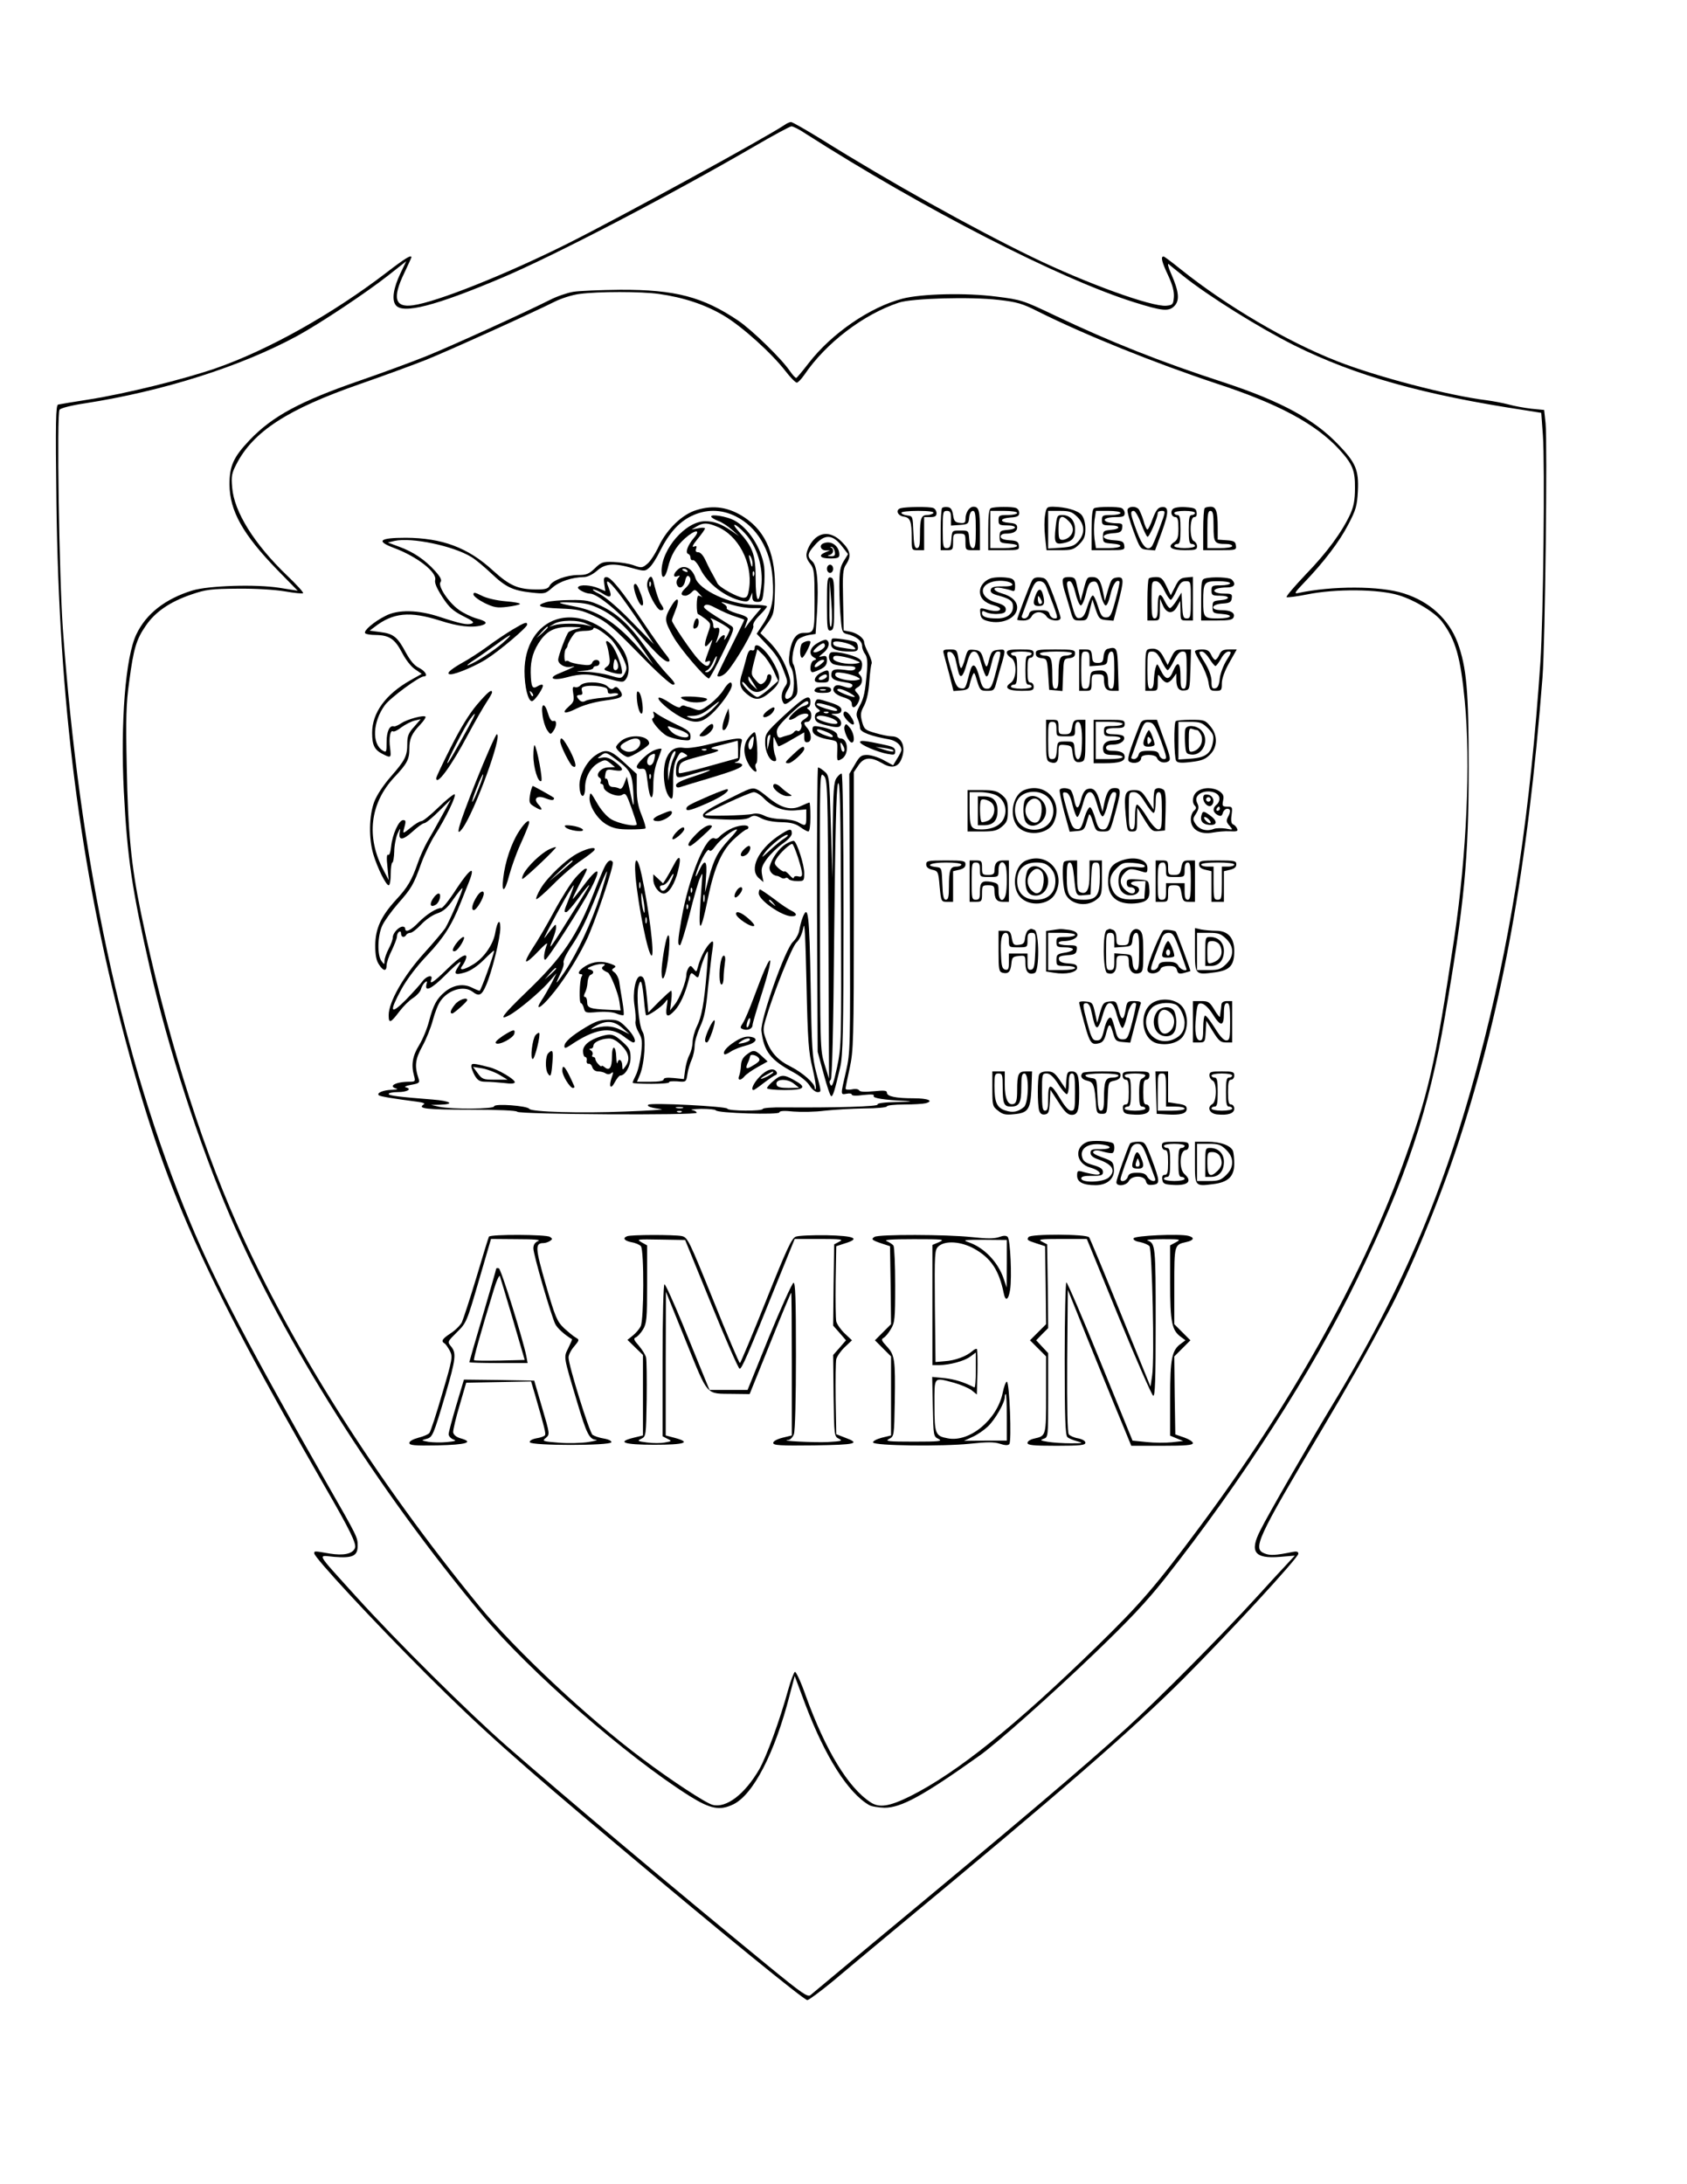 <?xml version="1.0" encoding="UTF-8" standalone="yes"?>
<svg version="1.0" xmlns="http://www.w3.org/2000/svg" width="215.9mm" height="279.4mm" viewBox="0 0 816 1056" preserveAspectRatio="xMidYMid meet">
  <g transform="translate(0,1056) scale(0.1,-0.1)" fill="#000000" stroke="none">
    <path d="M3795 9956 c-87 -59 -781 -439 -1050 -574 -296 -148 -634 -283 -748
-298 -87 -12 -100 35 -42 155 19 40 35 75 35 77 0 14 -31 -5 -122 -75 -263
-201 -571 -373 -823 -461 -156 -54 -440 -124 -613 -151 -75 -12 -143 -23 -151
-25 -11 -4 -13 -79 -8 -477 12 -962 113 -1755 326 -2567 197 -748 378 -1154
971 -2185 123 -213 155 -278 147 -299 -11 -29 -56 -38 -123 -27 -74 13 -74 13
-74 1 0 -20 279 -321 544 -586 260 -259 428 -410 951 -849 460 -387 874 -725
890 -725 7 0 62 41 122 90 59 50 196 164 303 253 804 666 1140 958 1390 1207
221 221 560 589 560 608 0 11 -8 13 -32 8 -78 -16 -105 -17 -130 -7 -61 23
-40 68 277 601 135 228 198 338 318 562 106 197 248 540 341 823 213 652 335
1326 407 2250 13 168 24 1136 15 1228 l-7 65 -62 6 c-34 4 -84 13 -112 21 -27
7 -75 16 -105 20 -181 22 -533 114 -723 189 -241 94 -536 268 -757 445 -41 33
-78 61 -82 61 -15 0 -8 -28 23 -93 21 -46 29 -77 27 -104 -3 -35 -6 -38 -36
-41 -70 -7 -389 109 -647 234 -291 141 -696 367 -1021 570 -75 46 -141 84
-148 84 -6 0 -20 -6 -31 -14z m103 -43 c565 -361 1227 -701 1587 -814 137 -43
168 -46 195 -19 27 27 23 70 -15 156 -14 31 -19 52 -12 47 6 -6 38 -31 70 -57
121 -97 368 -251 538 -336 296 -147 623 -239 1119 -314 l75 -12 8 -109 c10
-137 2 -886 -12 -1095 -49 -719 -131 -1269 -271 -1825 -175 -693 -382 -1187
-747 -1787 -97 -161 -299 -510 -337 -587 -53 -104 -28 -138 95 -128 l72 6 -39
-42 c-22 -23 -89 -96 -149 -162 -168 -184 -475 -493 -625 -629 -213 -193 -517
-451 -1235 -1046 -154 -128 -287 -239 -295 -246 -13 -11 -42 9 -201 139 -470
385 -983 816 -1269 1066 -185 162 -531 505 -731 726 -196 217 -184 195 -102
188 88 -7 113 4 113 53 0 42 0 42 -150 304 -367 643 -540 972 -660 1260 -330
790 -535 1746 -616 2870 -18 257 -30 1039 -16 1059 6 8 56 21 123 31 379 59
754 178 1027 326 110 60 337 211 442 294 l85 67 -27 -56 c-35 -73 -44 -130
-24 -156 33 -45 193 -4 514 132 251 106 812 398 1222 636 91 53 171 96 178 96
7 1 39 -15 70 -36z"/>
    <path d="M2772 9149 c-29 -5 -79 -22 -112 -39 -123 -62 -475 -222 -598 -272
-70 -28 -216 -82 -324 -119 -286 -99 -420 -171 -530 -286 -79 -83 -98 -126
-98 -215 1 -128 64 -241 232 -414 l98 -100 -88 14 c-112 18 -343 11 -422 -13
-130 -40 -223 -112 -270 -211 -53 -108 -78 -428 -61 -761 17 -323 39 -472 127
-858 88 -386 237 -846 387 -1195 260 -605 712 -1320 1218 -1926 229 -274 699
-685 1004 -877 101 -63 146 -72 211 -41 97 46 202 249 274 530 l24 91 52 -139
c95 -251 206 -426 308 -485 12 -7 45 -12 74 -13 81 0 186 57 460 252 83 59
340 287 552 490 170 163 254 252 343 364 373 472 717 1007 931 1449 237 487
347 816 425 1270 94 544 115 765 115 1200 0 376 -10 489 -54 609 -43 113 -135
198 -260 237 -113 37 -348 37 -510 2 -22 -5 -18 2 26 48 99 103 173 201 215
282 38 72 43 91 47 162 5 103 -10 138 -96 227 -117 122 -277 208 -549 298
-311 101 -552 197 -819 324 -157 75 -165 77 -285 92 -146 19 -361 14 -454 -10
-158 -41 -343 -169 -453 -311 -30 -39 -57 -71 -60 -72 -4 -2 -18 14 -32 34
-41 60 -181 196 -248 242 -172 116 -306 151 -572 150 -96 -1 -199 -5 -228 -10z
m414 -10 c121 -17 226 -52 315 -105 89 -53 231 -181 299 -269 23 -30 48 -55
54 -55 6 0 22 17 36 37 105 155 286 293 458 350 64 21 348 29 483 13 88 -10
115 -18 188 -55 230 -115 566 -250 867 -350 299 -98 477 -194 591 -317 65 -71
78 -102 77 -188 0 -56 -6 -88 -22 -124 -40 -87 -113 -187 -216 -293 -54 -57
-96 -106 -93 -110 4 -3 48 3 99 13 137 28 348 26 444 -4 79 -24 178 -85 210
-129 65 -87 89 -172 109 -382 29 -299 9 -741 -50 -1141 -93 -619 -125 -759
-255 -1115 -201 -546 -540 -1149 -974 -1733 -217 -292 -289 -375 -501 -582
-393 -383 -675 -610 -902 -724 -101 -50 -151 -58 -193 -29 -108 71 -217 251
-312 513 -23 66 -47 118 -53 117 -5 -2 -20 -41 -33 -88 -40 -145 -104 -321
-140 -384 -70 -120 -159 -188 -225 -171 -31 7 -205 121 -340 223 -263 196
-614 525 -789 738 -499 609 -911 1259 -1173 1850 -185 417 -349 949 -464 1505
-47 229 -62 387 -68 701 -5 237 -3 308 12 414 21 161 35 205 81 271 45 66 117
115 220 150 70 24 95 27 224 28 86 1 179 -5 227 -13 46 -8 85 -12 89 -9 3 4
-31 41 -76 84 -160 153 -258 310 -267 427 -5 54 -2 70 20 112 81 158 246 266
597 388 118 41 262 94 320 117 105 42 514 227 624 282 32 16 86 33 120 37 92
12 295 12 382 0z"/>
    <path d="M3369 8094 c-68 -20 -142 -91 -181 -172 -17 -37 -43 -77 -57 -88 -24
-20 -28 -21 -66 -7 -22 8 -66 15 -97 16 -52 2 -60 -1 -91 -31 -28 -27 -41 -32
-80 -32 -56 0 -124 -25 -138 -51 -7 -15 -21 -19 -60 -19 -93 0 -132 17 -215
92 -121 111 -246 157 -421 158 -129 0 -147 -16 -55 -50 109 -41 206 -116 197
-154 -4 -14 8 -41 35 -83 33 -51 52 -67 101 -92 47 -23 55 -31 40 -36 -23 -7
-52 -1 -156 33 -103 34 -201 36 -261 4 -54 -27 -106 -71 -98 -83 3 -5 26 -9
52 -9 65 -1 92 -19 127 -86 17 -33 44 -68 63 -80 l32 -22 -55 -31 c-120 -68
-185 -157 -185 -254 0 -59 11 -82 50 -102 41 -21 43 -20 37 28 -7 48 1 90 14
81 5 -3 24 6 41 20 18 13 47 28 63 32 l30 7 -32 -37 c-27 -29 -33 -45 -33 -81
0 -60 -10 -80 -79 -159 -37 -42 -69 -91 -81 -123 -25 -67 -27 -177 -4 -254 20
-66 61 -149 74 -149 6 0 10 25 10 55 0 30 4 55 8 55 4 0 8 24 9 53 0 28 8 68
16 87 13 27 15 29 11 9 -9 -44 14 -43 61 0 25 23 50 41 57 41 7 0 39 26 71 58
l58 57 -44 -80 c-24 -44 -56 -101 -71 -126 -14 -25 -35 -71 -45 -101 -29 -83
-49 -118 -106 -179 -72 -79 -99 -138 -100 -219 0 -47 5 -74 18 -93 21 -33 37
-35 37 -4 0 12 11 45 25 72 13 28 25 58 25 67 0 21 20 35 20 14 0 -18 16 -21
25 -6 3 6 13 10 20 10 8 0 31 18 52 40 21 23 56 47 78 54 30 10 50 27 79 70
22 31 41 54 43 52 5 -4 -62 -158 -83 -193 -10 -15 -58 -72 -107 -126 -96 -107
-167 -232 -167 -295 0 -42 9 -39 52 18 19 25 48 54 66 65 17 11 35 30 38 42 3
12 12 27 19 33 11 9 12 7 8 -9 -10 -39 25 -22 91 44 69 69 89 82 61 39 -22
-34 -14 -40 36 -25 26 8 60 31 90 61 27 27 49 47 49 44 0 -17 -64 -194 -70
-194 -4 0 -21 7 -39 16 -41 20 -90 12 -131 -23 -38 -32 -54 -62 -75 -141 -9
-35 -30 -86 -47 -114 -33 -53 -40 -97 -25 -150 7 -26 6 -28 -25 -28 -64 0
-103 -22 -60 -33 9 -3 -1 -5 -23 -6 -41 -1 -74 -15 -63 -26 5 -6 74 -17 182
-31 33 -4 45 -9 35 -14 -31 -20 14 -25 224 -25 137 0 225 -4 229 -10 9 -13
868 -18 868 -5 0 5 -10 11 -22 13 -13 2 7 5 44 6 36 0 68 -3 70 -7 5 -14 308
-23 308 -10 0 7 22 9 68 4 37 -3 105 -2 151 4 46 5 132 10 192 11 60 0 109 5
109 10 0 5 37 9 83 9 45 0 92 3 104 6 42 11 12 24 -56 24 -88 0 -131 9 -131
27 0 11 -13 12 -64 7 -42 -4 -66 -3 -70 4 -4 7 -19 9 -36 5 -17 -3 -30 -1 -30
4 0 5 9 49 20 99 18 84 20 129 20 760 l0 671 23 34 c27 39 59 41 116 8 42 -25
73 -19 89 16 27 60 6 115 -45 115 -14 0 -49 7 -79 16 -49 14 -54 18 -64 54 -9
34 -8 46 10 79 13 26 22 68 25 117 3 42 8 80 11 85 3 6 -4 28 -15 50 -12 22
-21 46 -21 53 0 20 -33 45 -68 52 l-31 6 -3 147 c-3 126 -1 150 15 173 26 40
21 66 -22 109 -57 57 -120 48 -157 -22 -19 -38 -18 -56 6 -86 18 -23 20 -41
20 -173 0 -159 0 -160 -54 -160 -34 0 -56 -31 -66 -91 -6 -41 -5 -59 6 -76 19
-30 19 -127 -1 -143 -26 -22 -37 -1 -16 33 16 28 17 37 7 72 -20 65 -52 118
-96 163 l-42 41 34 47 c31 44 33 50 36 154 6 172 -41 287 -145 357 -76 51
-151 63 -234 37z m189 -30 c103 -51 169 -160 179 -300 8 -100 -3 -153 -42
-215 l-35 -53 43 -46 c51 -53 68 -79 91 -142 17 -43 17 -48 2 -69 -17 -26 -20
-56 -7 -77 6 -10 15 -7 40 13 31 27 31 28 25 94 -4 36 -11 71 -16 78 -14 18 2
103 23 122 11 9 34 18 52 21 l32 5 7 105 c8 140 1 225 -23 246 -26 23 -24 38
11 77 49 57 88 55 135 -7 l27 -35 -21 -34 c-17 -28 -21 -50 -21 -123 0 -49 3
-119 7 -157 5 -62 8 -68 32 -73 42 -10 71 -33 71 -57 0 -12 7 -30 15 -40 9
-13 12 -36 9 -75 -9 -108 -15 -137 -36 -175 -17 -32 -18 -43 -9 -63 6 -14 11
-33 11 -44 0 -19 51 -39 143 -55 33 -7 57 -28 57 -52 0 -4 -9 -23 -20 -40
l-20 -33 -46 25 c-26 14 -62 25 -80 25 -28 0 -36 -6 -59 -46 l-27 -46 3 -672
c2 -658 2 -673 -19 -766 -27 -117 -27 -113 3 -108 14 3 25 1 25 -4 0 -6 23 -7
56 -2 39 4 55 3 50 -4 -7 -11 48 -20 159 -25 34 -2 16 -4 -43 -5 -66 -1 -101
-6 -97 -12 6 -10 -209 -16 -452 -14 -57 1 -103 -3 -103 -7 0 -12 -168 -11
-172 1 -4 11 -369 30 -382 19 -9 -8 13 -15 64 -22 14 -2 -65 -7 -175 -11 -217
-9 -455 -2 -465 13 -9 15 -170 27 -170 12 0 -13 -202 -15 -265 -2 l-40 9 42 1
c76 2 54 18 -35 25 -165 13 -212 19 -212 27 0 5 20 9 44 9 46 0 71 15 39 23
-10 2 1 8 25 12 39 7 43 10 37 29 -21 62 -17 94 18 158 19 34 42 92 51 127 9
34 25 76 37 92 38 54 113 76 155 44 31 -24 44 -18 65 31 28 63 69 228 69 278
0 48 -15 33 -25 -26 -10 -56 -57 -123 -110 -153 -45 -27 -68 -28 -48 -3 5 7
13 21 16 31 13 36 -25 16 -90 -48 -65 -64 -88 -79 -77 -50 10 25 -24 17 -43
-10 -10 -14 -46 -54 -80 -89 -76 -76 -82 -60 -21 52 26 47 74 111 125 164 80
85 119 146 163 258 11 28 29 73 40 100 31 80 3 61 -64 -40 -32 -50 -64 -90
-71 -90 -24 0 -71 -30 -110 -69 -37 -39 -65 -52 -65 -31 0 6 -5 10 -12 10 -19
0 -48 -31 -48 -52 0 -10 -9 -35 -20 -55 -11 -21 -20 -47 -20 -58 -1 -20 -1
-20 -15 -1 -21 28 -19 122 4 171 10 22 44 69 75 105 67 76 76 91 114 197 16
43 45 103 64 133 54 84 110 200 96 200 -6 0 -42 -29 -79 -65 -37 -36 -73 -65
-81 -65 -7 0 -31 -14 -52 -32 -32 -26 -38 -29 -34 -13 13 45 12 50 -2 50 -21
0 -52 -69 -58 -127 -3 -29 -9 -45 -15 -41 -6 4 -8 -15 -3 -58 l6 -64 -25 48
c-85 160 -66 323 53 450 61 65 72 85 72 137 0 48 11 73 53 117 17 18 28 35 25
38 -9 9 -87 -12 -116 -31 -15 -10 -31 -17 -36 -16 -21 7 -36 -23 -36 -74 0
-51 -1 -54 -20 -42 -52 33 -47 138 11 218 26 36 167 140 190 140 21 0 6 26
-24 41 -22 10 -42 34 -64 74 -40 75 -59 91 -123 99 l-52 7 24 18 c89 69 170
77 315 31 90 -29 153 -36 201 -24 34 10 27 20 -23 34 -25 7 -64 26 -86 42 -51
37 -103 116 -88 134 7 9 0 24 -27 54 -49 54 -105 92 -174 117 l-54 20 33 8
c82 18 283 -24 371 -78 19 -11 62 -47 96 -79 70 -67 105 -83 195 -93 64 -7 67
-6 101 24 34 30 95 50 152 51 17 0 42 12 63 30 40 36 82 39 173 13 58 -16 61
-15 81 3 12 10 35 46 51 79 44 87 90 139 150 169 71 35 145 35 216 0z m-255
-2861 c-7 -2 -21 -2 -30 0 -10 3 -4 5 12 5 17 0 24 -2 18 -5z m-6 -19 c-3 -3
-12 -4 -19 -1 -8 3 -5 6 6 6 11 1 17 -2 13 -5z"/>
    <path d="M3440 8063 c0 -5 15 -14 33 -21 18 -6 48 -26 67 -43 l35 -31 -35 24
c-51 35 -86 48 -129 48 -94 0 -211 -134 -211 -241 0 -43 18 -35 30 14 15 63
39 104 82 143 49 44 81 47 45 4 -31 -36 -44 -73 -28 -78 6 -2 11 -10 11 -19 0
-8 5 -13 12 -11 6 2 23 -17 36 -44 35 -70 121 -136 200 -153 28 -6 33 -3 41
17 l10 23 0 -22 c1 -17 7 -23 25 -23 23 0 25 5 31 65 4 36 4 84 1 107 -14 91
-77 187 -146 223 -35 18 -110 31 -110 18z m28 -49 c103 -42 172 -174 156 -295
-6 -41 -10 -49 -28 -49 -27 1 -117 50 -126 70 -4 8 -15 29 -24 45 -10 17 -25
47 -34 67 -10 22 -24 38 -34 38 -12 0 -15 5 -11 17 5 13 2 15 -11 10 -11 -4
-4 10 18 37 20 24 36 47 36 51 0 4 -15 5 -32 1 l-33 -6 25 15 c32 19 52 18 98
-1z m134 -31 c60 -64 92 -167 80 -262 -12 -93 -27 -70 -27 41 0 116 -13 153
-83 230 -41 46 -14 38 30 -9z m38 -147 c0 -26 -6 -18 -14 19 -5 22 -4 26 4 15
5 -8 10 -24 10 -34z m7 -58 c-3 -8 -6 -5 -6 6 -1 11 2 17 5 13 3 -3 4 -12 1
-19z"/>
    <path d="M3983 7933 c-22 -8 -14 -33 10 -34 l22 0 -22 -9 c-37 -15 -26 -30 22
-30 36 0 45 3 45 18 0 42 -39 71 -77 55z m55 -41 c3 -17 -1 -22 -20 -21 -17 1
-18 3 -5 6 19 5 23 28 7 36 -6 3 -5 4 2 3 7 -1 14 -12 16 -24z"/>
    <path d="M4000 7810 c0 -11 7 -20 15 -20 8 0 15 9 15 20 0 11 -7 20 -15 20 -8
0 -15 -9 -15 -20z"/>
    <path d="M3276 7804 c-21 -20 -20 -38 0 -30 14 5 15 4 4 -9 -7 -8 -10 -22 -6
-30 9 -26 33 -17 40 16 3 17 10 28 16 24 17 -11 11 -35 -15 -59 -24 -23 -24
-36 1 -36 7 0 20 7 29 16 15 16 18 15 38 -7 12 -13 18 -21 13 -16 -6 4 -14 7
-18 7 -10 0 -11 -90 0 -90 4 -1 19 -11 35 -23 27 -23 27 -23 12 -66 -22 -62
-20 -82 6 -51 19 25 19 25 -1 -30 -24 -66 -24 -64 -6 -57 10 4 13 1 9 -9 -8
-22 -22 -17 -56 19 -31 33 -127 174 -127 187 0 4 7 24 15 43 28 68 12 80 -23
18 -29 -52 -28 -63 14 -138 32 -58 156 -203 173 -203 4 0 34 55 66 121 56 113
59 122 42 133 -129 80 -139 88 -129 98 9 9 24 5 59 -14 27 -14 67 -32 91 -39
23 -7 42 -14 42 -16 0 -2 -29 -62 -65 -133 -36 -71 -65 -132 -65 -135 0 -13
29 -3 47 18 42 47 133 205 127 220 -4 10 7 29 30 52 20 20 36 39 36 43 0 4
-30 8 -68 8 -110 2 -259 71 -278 129 -16 51 -58 69 -88 39z m49 -4 c3 -6 -1
-7 -9 -4 -18 7 -21 14 -7 14 6 0 13 -4 16 -10z m219 -165 c27 -8 69 -15 94
-15 l44 0 -28 -33 c-16 -19 -35 -42 -42 -53 -11 -16 -12 -16 -7 -1 3 9 8 23
11 31 4 10 -10 19 -51 30 -30 9 -53 21 -50 26 3 5 -3 13 -12 19 -24 14 -16 13
41 -4z m-14 -120 c-1 -5 -8 -21 -16 -35 -8 -14 -13 -17 -10 -7 8 24 -9 21 -28
-5 -15 -23 -16 -23 -6 5 14 41 13 57 -5 51 -10 -4 -15 0 -15 13 0 10 -5 24
-12 31 -7 7 11 0 40 -16 28 -15 52 -31 52 -37z m-76 -169 c-10 -20 -25 -36
-33 -36 -14 1 -14 2 0 10 9 5 22 23 29 40 7 17 15 29 17 27 2 -3 -4 -21 -13
-41z"/>
    <path d="M3142 7768 c-6 -6 -12 -22 -12 -35 0 -34 48 -123 65 -123 19 0 19 5
0 33 -8 13 -20 49 -28 80 -10 45 -15 55 -25 45z m5 -40 c-3 -8 -6 -5 -6 6 -1
11 2 17 5 13 3 -3 4 -12 1 -19z"/>
    <path d="M2923 7736 l5 -34 -33 14 c-38 16 -91 19 -99 5 -6 -9 36 -31 58 -31
35 0 144 -90 237 -196 96 -109 134 -143 147 -130 3 3 -4 16 -15 29 -11 12 -61
83 -111 157 -104 155 -157 220 -179 220 -12 0 -14 -8 -10 -34z m69 -43 c25
-32 73 -101 108 -153 l63 -95 -109 111 c-66 68 -127 119 -154 132 -25 12 -38
22 -30 22 8 0 28 -9 44 -19 39 -26 49 -18 31 25 -21 50 -4 42 47 -23z"/>
    <path d="M4000 7640 c0 -120 2 -131 18 -128 15 3 17 17 17 128 0 111 -2 125
-17 128 -16 3 -18 -8 -18 -128z m20 -109 c-6 -10 -9 28 -8 104 l1 120 8 -104
c5 -61 4 -111 -1 -120z"/>
    <path d="M3068 7734 c-7 -6 5 -52 21 -83 21 -38 30 -13 12 34 -18 48 -25 58
-33 49z"/>
    <path d="M2290 7686 c0 -8 24 -26 53 -41 46 -22 61 -25 110 -19 32 4 60 10 62
14 2 4 -29 10 -70 13 -45 4 -92 15 -115 27 -32 16 -40 18 -40 6z"/>
    <path d="M2643 7649 c-57 -17 -36 -27 65 -31 84 -3 106 -8 166 -36 60 -28 90
-53 216 -182 87 -90 154 -150 165 -150 15 0 10 10 -26 48 -25 26 -73 86 -107
133 -76 107 -136 162 -215 200 -54 25 -73 29 -147 28 -47 0 -100 -5 -117 -10z
m262 -34 c71 -34 142 -103 208 -200 l48 -70 -48 55 c-122 142 -208 202 -325
226 -101 20 -104 24 -18 21 59 -2 87 -8 135 -32z"/>
    <path d="M2691 7565 c-94 -30 -154 -128 -154 -250 0 -75 17 -145 36 -145 14 1
60 70 52 78 -3 4 -14 1 -25 -6 -25 -15 -31 -5 -33 66 -1 63 13 109 50 160 35
46 72 62 145 61 54 -1 58 -2 30 -9 -19 -4 -38 -12 -42 -16 -11 -12 -50 -115
-50 -134 0 -21 33 -40 61 -34 22 4 22 4 4 -5 -11 -6 -38 -17 -59 -26 -59 -23
-33 -38 34 -20 74 20 112 19 200 -6 71 -19 75 -19 87 -3 23 31 16 96 -15 145
-75 118 -212 179 -321 144z m144 -20 l30 -14 -30 7 c-40 9 -124 9 -155 -1
l-25 -8 25 15 c31 19 116 20 155 1z m-185 -18 c0 -2 -12 -14 -27 -28 l-28 -24
24 28 c23 25 31 32 31 24z m303 -55 c29 -28 77 -115 77 -142 0 -9 -6 -24 -13
-34 -12 -17 -16 -17 -67 -2 -29 9 -81 17 -114 18 -57 1 -58 2 -13 5 26 2 47 8
47 14 0 5 7 9 15 9 8 0 15 7 15 15 0 19 -29 20 -36 0 -5 -11 -17 -13 -52 -8
-26 3 -52 10 -58 14 -6 5 -14 6 -17 2 -4 -3 -7 7 -7 24 0 16 3 33 8 37 4 4 7
11 7 14 1 12 28 57 39 64 6 4 28 8 49 8 20 0 37 5 37 11 0 13 43 -12 83 -49z
m-375 -277 c-3 -3 -9 2 -12 12 -6 14 -5 15 5 6 7 -7 10 -15 7 -18z"/>
    <path d="M2935 7443 c4 -10 9 -35 12 -56 5 -29 2 -41 -13 -51 -17 -13 -15 -15
24 -27 23 -7 45 -9 49 -6 9 9 -15 85 -39 125 -21 34 -45 45 -33 15z m55 -105
c0 -10 -6 -18 -13 -18 -9 0 -12 10 -9 31 3 22 7 27 13 18 5 -8 9 -22 9 -31z"/>
    <path d="M3357 7548 c-7 -25 -3 -33 12 -23 13 8 15 45 2 45 -5 0 -11 -10 -14
-22z"/>
    <path d="M2479 7516 c-30 -18 -84 -54 -119 -80 -35 -26 -92 -63 -127 -82 -58
-33 -79 -54 -53 -54 26 0 122 41 172 73 65 41 198 154 198 167 0 15 -11 12
-71 -24z m-49 -66 c-47 -40 -131 -94 -165 -106 -11 -4 0 7 25 23 25 16 74 51
109 76 77 57 92 61 31 7z"/>
    <path d="M4025 7472 c-3 -3 -5 -15 -5 -27 0 -24 30 -35 96 -35 27 0 34 4 34
19 0 11 -5 23 -10 26 -15 9 -109 23 -115 17z m105 -39 c14 -14 10 -15 -35 -8
-56 8 -65 12 -65 27 0 16 82 0 100 -19z"/>
    <path d="M3953 7450 c-36 -21 -43 -53 -17 -68 15 -8 15 -10 0 -15 -18 -7 -22
-57 -6 -57 6 0 24 7 40 15 22 11 30 23 30 41 0 22 -4 25 -22 21 -21 -5 -20 -4
5 17 28 22 34 55 12 63 -5 1 -25 -6 -42 -17z m37 -12 c0 -15 -46 -39 -55 -30
-6 6 34 41 48 42 4 0 7 -6 7 -12z m-19 -89 c-13 -11 -26 -17 -29 -14 -8 8 20
35 37 35 12 -1 11 -5 -8 -21z"/>
    <path d="M3876 7444 c-9 -24 -7 -64 4 -64 8 0 40 61 40 76 0 12 -39 1 -44 -12z"/>
    <path d="M3650 7425 c0 -8 -6 -12 -14 -9 -11 4 -18 -7 -26 -38 -6 -23 -15 -56
-20 -72 -17 -49 -12 -73 21 -100 41 -35 68 -33 117 10 48 41 52 65 22 123 -38
76 -100 129 -100 86z m91 -106 l23 -51 -44 -39 c-25 -21 -50 -39 -56 -39 -16
0 -74 55 -74 70 0 7 9 1 20 -13 30 -37 55 -42 90 -17 29 21 43 70 20 70 -5 0
-10 -6 -10 -14 0 -7 -7 -20 -16 -27 -14 -11 -19 -10 -39 13 -23 26 -23 28 -8
88 l16 61 27 -26 c15 -14 38 -49 51 -76z m-96 -64 l18 -30 -21 19 c-12 11 -22
26 -22 34 0 17 -1 18 25 -23z"/>
    <path d="M4017 7404 c-14 -14 -7 -43 12 -54 11 -5 41 -10 66 -10 33 0 45 -4
42 -12 -2 -8 -16 -11 -33 -9 -62 9 -78 6 -82 -13 -5 -26 9 -36 61 -44 34 -5
44 -10 39 -20 -7 -9 -16 -10 -41 -1 -23 8 -36 8 -43 1 -18 -18 -1 -40 41 -53
29 -9 41 -18 41 -31 0 -26 18 -22 32 7 9 20 8 28 -5 43 -15 16 -15 19 3 30 22
13 26 42 9 59 -8 8 -8 13 0 17 6 4 11 18 11 32 0 19 -8 28 -32 38 -43 18 -112
29 -121 20z m118 -35 c29 -12 30 -13 6 -17 -44 -7 -111 8 -111 25 0 12 8 15
38 10 20 -3 51 -11 67 -18z m9 -81 c20 -11 20 -12 2 -16 -37 -8 -106 8 -106
25 0 13 8 14 41 9 23 -4 51 -12 63 -18z m-34 -78 c19 -11 29 -19 22 -20 -16 0
-82 27 -82 34 0 11 25 5 60 -14z"/>
    <path d="M3970 7307 c-14 -7 -26 -20 -28 -30 -3 -13 4 -17 32 -17 33 0 36 2
36 30 0 33 -4 35 -40 17z m30 -16 c0 -11 -31 -24 -39 -16 -3 3 1 10 9 15 19
12 30 12 30 1z"/>
    <path d="M2808 7247 c-7 -8 -19 -12 -27 -9 -11 4 -13 -3 -8 -33 5 -32 2 -40
-21 -60 -40 -35 -21 -40 38 -10 33 16 84 31 136 38 86 12 95 18 70 53 -11 14
-18 16 -26 8 -9 -9 -17 -7 -31 7 -23 23 -110 27 -131 6z m125 -14 c4 -2 7 -10
7 -17 0 -9 9 -12 25 -8 14 2 25 0 25 -5 0 -6 -31 -13 -70 -16 -38 -3 -77 -10
-87 -15 -11 -7 -21 -6 -30 3 -17 18 -16 25 3 25 11 0 13 6 9 19 -5 16 0 20 22
24 28 4 81 -1 96 -10z"/>
    <path d="M3500 7225 c-12 -20 -42 -51 -67 -70 -39 -29 -48 -33 -71 -24 -15 6
-29 11 -32 11 -3 0 -11 3 -19 6 -7 3 -16 0 -20 -6 -4 -6 -22 1 -50 19 -24 17
-48 28 -54 26 -16 -5 52 -65 105 -93 67 -34 100 -32 150 14 43 39 98 116 98
139 0 24 -18 14 -40 -22z m-41 -81 c-44 -47 -86 -67 -117 -56 -27 10 -27 10
10 11 26 1 49 11 80 35 52 42 59 44 27 10z"/>
    <path d="M3947 7233 c-16 -15 -5 -23 33 -23 29 0 40 4 40 15 0 10 -10 15 -33
15 -19 0 -37 -3 -40 -7z m46 -10 c-7 -2 -19 -2 -25 0 -7 3 -2 5 12 5 14 0 19
-2 13 -5z"/>
    <path d="M2307 7153 c-38 -45 -81 -115 -127 -207 -39 -77 -70 -143 -70 -148 0
-41 73 58 153 209 36 67 77 138 91 159 14 21 26 42 26 46 0 19 -20 3 -73 -59z
m-42 -110 c-75 -136 -97 -173 -101 -173 -7 0 86 181 109 212 34 46 31 32 -8
-39z"/>
    <path d="M3080 7198 c0 -42 12 -88 23 -88 13 0 3 88 -12 103 -8 8 -11 4 -11
-15z"/>
    <path d="M3294 7188 c-2 -3 12 -12 31 -18 35 -12 95 -5 95 10 0 10 -120 18
-126 8z"/>
    <path d="M3795 7103 c-90 -84 -94 -90 -94 -131 -1 -45 22 -92 45 -92 10 0 11
6 4 26 -6 14 -10 42 -9 62 0 35 1 35 10 12 6 -13 12 -26 14 -28 2 -2 31 12 64
32 l61 35 0 -25 c0 -19 5 -25 18 -22 20 4 18 44 -4 69 -18 20 -18 29 0 29 22
0 28 43 9 58 -9 6 -12 12 -5 12 7 0 12 11 12 25 0 42 -26 29 -125 -62z m115
58 c0 -5 -10 -11 -23 -15 -27 -6 -88 -66 -66 -66 8 0 23 7 33 15 21 16 56 20
56 7 0 -4 -9 -13 -20 -20 -12 -7 -18 -17 -15 -21 8 -14 -6 -42 -17 -35 -6 4
-13 1 -17 -5 -4 -6 -16 -13 -27 -15 -10 -3 -26 -7 -35 -11 -12 -4 -18 1 -21
19 -4 21 6 37 62 91 64 61 90 77 90 56z m-190 -191 l-8 -35 -1 31 c-1 17 2 34
6 37 11 12 12 3 3 -33z"/>
    <path d="M3943 7164 c-4 -10 1 -22 11 -29 15 -11 15 -13 1 -19 -10 -3 -15 -15
-13 -28 2 -17 14 -25 57 -35 35 -9 57 -11 64 -4 14 14 1 40 -25 51 -22 8 -22
9 5 9 19 1 27 6 27 19 0 13 -15 23 -53 35 -66 21 -66 21 -74 1z m68 -16 c44
-13 54 -32 12 -22 -40 10 -73 23 -73 29 0 8 19 6 61 -7z m-4 -34 c-3 -3 -12
-4 -19 -1 -8 3 -5 6 6 6 11 1 17 -2 13 -5z m12 -25 c31 -11 43 -29 19 -29 -27
0 -88 21 -88 30 0 13 30 13 69 -1z"/>
    <path d="M2624 7103 c3 -26 13 -58 22 -72 16 -23 17 -24 30 -6 18 24 18 56 1
49 -9 -3 -18 9 -26 36 -17 57 -35 52 -27 -7z"/>
    <path d="M3709 7121 c-27 -22 -21 -38 9 -22 21 11 37 41 23 41 -5 0 -19 -9
-32 -19z"/>
    <path d="M3513 7110 c-18 -44 -24 -80 -13 -80 15 0 32 49 27 79 l-3 26 -11
-25z"/>
    <path d="M3162 7108 c4 -9 2 -18 -5 -21 -15 -5 36 -67 69 -85 13 -7 44 -15 69
-19 43 -5 45 -4 45 18 0 20 -12 30 -68 56 -37 18 -78 40 -92 50 -22 16 -23 16
-18 1z m131 -79 c20 -7 37 -18 37 -25 0 -19 -58 -6 -82 18 -21 21 -24 32 -5
24 6 -2 29 -10 50 -17z"/>
    <path d="M4080 7107 c0 -8 11 -24 25 -37 29 -27 35 -9 9 28 -17 25 -34 29 -34
9z"/>
    <path d="M3405 7030 c-26 -27 -27 -30 -8 -30 21 0 53 29 53 48 0 20 -15 14
-45 -18z"/>
    <path d="M4085 7048 c-7 -18 20 -78 35 -78 17 0 11 47 -9 71 -17 21 -20 22
-26 7z"/>
    <path d="M3930 7031 c0 -23 28 -38 88 -48 32 -6 33 -8 32 -47 -2 -57 -2 -58
20 -46 38 20 34 100 -5 100 -8 0 -15 7 -15 15 0 17 -35 33 -87 42 -29 5 -33 3
-33 -16z m98 -29 c2 -8 -7 -8 -34 2 -21 7 -40 18 -42 24 -2 8 7 8 34 -2 21 -7
40 -18 42 -24z m52 -51 c6 -11 6 -22 1 -25 -5 -3 -11 5 -13 19 -6 30 -2 32 12
6z"/>
    <path d="M3621 6994 c-26 -33 -27 -78 -3 -123 18 -37 51 -58 38 -26 -4 10 -3
21 2 24 11 7 3 151 -8 151 -5 0 -18 -12 -29 -26z m22 -31 c-5 -33 -23 -36 -23
-4 0 15 20 45 26 38 1 -1 -1 -17 -3 -34z"/>
    <path d="M2301 6779 c-85 -214 -102 -275 -64 -224 59 80 196 455 166 455 -5 0
-51 -104 -102 -231z m13 -33 c-14 -37 -28 -65 -30 -63 -2 2 8 33 23 70 14 37
28 65 30 63 2 -2 -8 -34 -23 -70z"/>
    <path d="M3006 6979 c-14 -11 -26 -25 -26 -31 0 -13 41 -47 57 -48 18 0 103
53 103 65 0 39 -90 48 -134 14z m91 -8 c2 -30 -43 -56 -73 -42 -31 14 -30 27
4 45 39 22 67 20 69 -3z"/>
    <path d="M2710 6975 c0 -19 46 -111 59 -119 23 -15 18 16 -11 73 -32 60 -48
76 -48 46z"/>
    <path d="M3440 6964 c-54 -14 -110 -23 -129 -20 -44 7 -69 -8 -87 -49 -24 -57
-13 -167 19 -194 11 -8 13 5 13 72 -1 61 4 92 17 119 17 33 21 36 38 25 18
-11 18 -12 -3 -20 -29 -11 -38 -25 -38 -64 0 -39 2 -39 92 -12 100 29 94 18
-7 -15 -57 -18 -85 -32 -85 -42 0 -10 6 -13 18 -10 9 3 70 22 135 41 130 39
167 54 167 67 0 4 -10 9 -22 9 -17 1 -19 2 -5 6 11 3 17 14 17 36 0 18 3 42 6
55 6 19 3 22 -22 21 -16 -1 -72 -12 -124 -25z m130 -27 l0 -42 -140 -39 c-77
-22 -142 -37 -145 -34 -4 3 -3 17 0 31 6 22 17 28 88 47 109 28 119 33 82 38
-25 4 -19 8 40 22 39 10 71 18 73 19 1 0 2 -18 2 -42z m-153 -3 c-3 -3 -12 -4
-19 -1 -8 3 -5 6 6 6 11 1 17 -2 13 -5z m-157 -34 c-7 -13 -16 -43 -20 -69
l-8 -46 -1 43 c-1 40 24 110 36 99 2 -3 -1 -15 -7 -27z"/>
    <path d="M4160 6972 c0 -12 83 -48 133 -57 33 -6 37 -5 37 13 0 16 -10 22 -47
30 -101 22 -123 24 -123 14z m159 -38 c11 -11 -8 -10 -44 2 l-40 13 40 -5 c22
-3 42 -8 44 -10z"/>
    <path d="M2580 6906 c0 -58 23 -132 38 -122 9 5 -21 162 -32 173 -3 4 -6 -19
-6 -51z"/>
    <path d="M3838 6914 c-42 -39 -45 -44 -24 -44 17 0 76 54 76 69 0 19 -13 12
-52 -25z"/>
    <path d="M3155 6928 c-32 -17 -75 -61 -75 -75 0 -7 9 -12 22 -10 21 2 23 -4
30 -62 10 -91 28 -103 28 -18 0 43 7 86 20 119 11 29 20 54 20 56 0 6 -27 0
-45 -10z m9 -42 c-3 -14 -12 -26 -20 -26 -20 0 -17 37 3 49 23 12 25 9 17 -23z
m-17 -88 c-3 -8 -6 -5 -6 6 -1 11 2 17 5 13 3 -3 4 -12 1 -19z"/>
    <path d="M2880 6908 c-44 -30 -81 -102 -77 -152 3 -56 27 -60 27 -4 0 52 28
101 69 122 27 14 31 14 53 -4 l23 -19 -32 -1 c-36 0 -66 -36 -43 -50 7 -4 9
-13 6 -19 -4 -6 -2 -11 3 -11 6 0 11 -7 11 -15 0 -24 67 -52 89 -38 17 11 21
5 45 -62 14 -40 26 -76 26 -80 0 -15 -90 3 -125 25 -21 13 -49 45 -68 79 -30
52 -32 54 -35 28 -5 -41 37 -108 83 -134 31 -18 56 -23 111 -23 39 0 73 2 76
5 3 3 -5 31 -18 63 -17 41 -24 77 -24 128 l0 72 -61 56 c-67 62 -89 68 -139
34z m96 -17 c72 -53 81 -68 87 -156 5 -89 3 -88 -17 6 l-14 64 -12 -32 c-8
-21 -16 -30 -23 -26 -7 4 -21 8 -32 8 -13 0 -21 8 -23 23 -2 12 -7 20 -11 17
-5 -2 -6 7 -3 21 4 24 8 26 43 20 49 -8 50 5 4 40 -25 19 -43 25 -62 21 -26
-5 -26 -4 -8 9 25 19 26 18 71 -15z"/>
    <path d="M3952 6163 l3 -688 29 -107 c16 -60 32 -108 37 -108 8 0 17 28 43
140 13 55 16 171 16 743 0 417 -4 677 -9 677 -6 0 -17 -10 -25 -22 -13 -19
-16 -62 -18 -253 l-1 -230 -8 248 c-7 243 -8 248 -31 267 -12 11 -26 19 -31
20 -4 0 -6 -309 -5 -687z m55 -95 l3 -723 -22 70 c-21 68 -21 86 -22 742 -1
664 -1 672 18 653 19 -18 20 -44 23 -742z m42 -667 c-17 -78 -24 -99 -32 -86
-6 11 -6 20 1 24 7 4 13 242 17 701 5 487 10 705 18 730 10 28 13 -103 15
-615 2 -634 2 -653 -19 -754z"/>
    <path d="M3740 6760 c0 -18 44 -50 69 -49 24 0 25 1 7 12 -11 7 -28 20 -38 30
-20 19 -38 22 -38 7z"/>
    <path d="M2566 6729 c-9 -49 -8 -54 24 -72 33 -20 39 -13 13 15 -25 28 -4 45
37 28 17 -7 33 -10 37 -6 3 3 4 7 2 9 -10 8 -98 57 -102 57 -2 0 -7 -14 -11
-31z"/>
    <path d="M3430 6712 c-98 -43 -110 -49 -110 -63 0 -13 28 -5 113 33 62 29 96
53 86 62 -2 3 -42 -12 -89 -32z"/>
    <path d="M3620 6743 c-8 -2 -61 -28 -117 -56 -71 -35 -103 -56 -103 -68 0 -15
14 -18 103 -21 74 -3 108 0 124 10 18 11 26 11 55 -4 20 -11 57 -18 96 -19 47
-1 69 -7 92 -23 16 -12 34 -22 40 -22 6 0 10 28 10 70 0 39 -2 70 -5 70 -2 0
-20 -7 -39 -16 -49 -24 -96 -12 -161 41 -54 44 -65 49 -95 38z m71 -39 c42
-45 96 -67 156 -62 l53 5 0 -39 c0 -42 -3 -44 -40 -23 -14 8 -49 14 -78 15
-29 0 -67 7 -84 16 -19 10 -40 13 -57 9 -31 -8 -231 -12 -231 -5 0 10 215 110
236 110 11 0 31 -12 45 -26z"/>
    <path d="M3198 6623 c-43 -17 -50 -33 -15 -33 25 0 67 26 67 41 0 12 -8 11
-52 -8z"/>
    <path d="M2510 6540 c-37 -57 -67 -147 -76 -226 -9 -76 8 -68 29 14 10 37 33
103 53 147 20 44 38 88 41 98 11 34 -16 16 -47 -33z"/>
    <path d="M2736 6560 c15 -15 84 -25 84 -13 0 10 -45 23 -78 23 -11 0 -13 -3
-6 -10z"/>
    <path d="M3370 6530 c-38 -38 -50 -60 -32 -60 5 0 33 22 63 50 46 42 51 49 32
50 -14 0 -39 -16 -63 -40z"/>
    <path d="M3529 6550 c-19 -10 -41 -26 -48 -34 -7 -9 -17 -13 -23 -10 -40 25
-127 -186 -162 -391 -18 -103 -19 -125 -7 -125 4 0 25 66 46 148 20 81 43 161
51 177 13 29 13 29 9 -20 -21 -254 -12 -278 30 -75 31 152 69 234 132 289 25
23 50 41 54 41 5 0 9 5 9 10 0 16 -52 11 -91 -10z m-2 -48 c-55 -60 -73 -93
-98 -185 l-19 -72 5 73 c7 84 -5 95 -35 30 -11 -24 -17 -32 -14 -18 11 48 56
133 64 120 5 -9 15 -2 31 20 24 32 85 80 103 80 5 0 -12 -22 -37 -48z m-180
-254 c-3 -8 -6 -5 -6 6 -1 11 2 17 5 13 3 -3 4 -12 1 -19z m60 -45 c-3 -10 -5
-4 -5 12 0 17 2 24 5 18 2 -7 2 -21 0 -30z m-70 5 c-3 -8 -6 -5 -6 6 -1 11 2
17 5 13 3 -3 4 -12 1 -19z m-10 -40 c-3 -8 -6 -5 -6 6 -1 11 2 17 5 13 3 -3 4
-12 1 -19z"/>
    <path d="M3270 6535 c-13 -14 -20 -28 -17 -32 8 -7 57 35 57 49 0 15 -16 8
-40 -17z"/>
    <path d="M3764 6518 c-98 -67 -141 -161 -94 -203 l23 -20 -7 36 c-5 30 -1 42
23 76 17 23 50 55 75 73 28 19 46 39 46 50 0 27 -10 25 -66 -12z m31 -11 c-11
-6 -42 -31 -69 -56 -44 -41 -47 -42 -25 -12 25 34 100 93 109 84 3 -2 -4 -9
-15 -16z"/>
    <path d="M3802 6480 c-34 -21 -68 -68 -79 -109 -5 -21 13 -44 37 -46 3 0 11
-4 18 -8 6 -5 16 -6 21 -2 5 3 12 1 16 -5 3 -5 22 -10 41 -10 33 0 34 1 34 40
0 38 -34 145 -49 154 -4 3 -22 -4 -39 -14z m58 -66 c26 -84 26 -98 0 -91 -11
3 -20 0 -20 -6 -1 -7 -10 -1 -21 12 -11 13 -22 21 -25 18 -3 -3 -16 4 -29 16
-21 20 -22 24 -8 47 16 26 63 70 75 70 4 0 16 -30 28 -66z"/>
    <path d="M2655 6453 c-40 -20 -103 -81 -122 -117 -8 -15 -10 -27 -5 -25 15 6
166 149 161 153 -2 2 -17 -3 -34 -11z"/>
    <path d="M3595 6450 c-21 -23 -12 -39 13 -24 19 12 29 44 14 44 -5 0 -17 -9
-27 -20z"/>
    <path d="M2801 6438 c-58 -28 -153 -118 -186 -174 -15 -25 -24 -48 -21 -51 3
-3 40 29 82 71 42 43 103 95 135 116 32 22 61 44 64 50 11 17 -28 11 -74 -12z
m-31 -41 c0 -2 -26 -25 -57 -51 l-58 -48 53 51 c49 46 62 57 62 48z"/>
    <path d="M3260 6380 c-13 -25 -30 -55 -38 -68 l-15 -23 -23 22 -24 22 0 -24
c0 -33 27 -69 51 -69 24 0 54 48 69 111 17 68 7 82 -20 29z m-20 -90 c-20 -39
-39 -48 -48 -22 -2 7 4 12 13 12 9 0 24 13 33 29 25 44 27 29 2 -19z"/>
    <path d="M2926 6372 c-8 -15 -31 -70 -51 -122 -85 -218 -156 -321 -332 -489
-110 -106 -134 -138 -81 -110 41 21 146 109 189 157 l41 47 -25 -50 c-15 -27
-36 -65 -48 -82 -33 -51 -5 -39 44 20 56 65 124 170 171 266 40 79 138 369
130 383 -10 15 -23 8 -38 -20z m-25 -149 c-41 -125 -108 -268 -168 -359 -20
-30 -38 -54 -40 -54 -2 0 6 18 17 41 12 23 19 47 16 55 -3 8 12 40 33 72 48
71 76 128 131 265 23 59 44 106 46 104 2 -2 -14 -57 -35 -124z m-211 -346 c0
-2 -12 -14 -27 -28 l-28 -24 24 28 c23 25 31 32 31 24z"/>
    <path d="M3074 6323 c13 -144 61 -383 78 -383 15 0 -13 225 -48 388 -21 98
-38 95 -30 -5z m23 -55 c-3 -7 -5 -2 -5 12 0 14 2 19 5 13 2 -7 2 -19 0 -25z
m21 -113 c-1 -31 -16 35 -16 70 0 25 2 24 9 -10 4 -22 8 -49 7 -60z m9 -57
c-3 -7 -5 -2 -5 12 0 14 2 19 5 13 2 -7 2 -19 0 -25z"/>
    <path d="M2783 6316 c-22 -25 -68 -98 -103 -163 -35 -65 -81 -144 -103 -176
-21 -32 -36 -62 -32 -65 4 -4 30 18 58 48 28 30 47 46 43 35 -14 -37 -19 -75
-9 -75 11 0 173 253 222 345 56 109 34 109 -46 1 -24 -32 -43 -55 -43 -52 0 4
15 35 32 69 43 81 41 77 30 77 -6 0 -28 -20 -49 -44z m-29 -96 c-27 -67 -28
-70 -15 -70 5 0 31 29 57 65 47 64 70 87 42 43 -7 -13 -49 -80 -93 -150 -43
-70 -80 -126 -82 -124 -2 2 4 19 12 39 8 20 15 44 15 54 -1 16 -2 16 -18 -3
-9 -11 -25 -31 -35 -45 -20 -28 39 85 95 184 21 37 41 67 43 67 2 0 -7 -27
-21 -60z"/>
    <path d="M3560 6249 c-7 -11 -9 -24 -5 -27 7 -7 35 25 35 40 0 16 -19 8 -30
-13z"/>
    <path d="M3670 6241 c0 -33 112 -111 160 -111 27 0 26 14 -2 27 -13 6 -51 31
-84 57 -34 25 -65 46 -68 46 -3 0 -6 -9 -6 -19z m71 -48 c13 -16 12 -17 -3 -4
-10 7 -18 15 -18 17 0 8 8 3 21 -13z"/>
    <path d="M2308 6228 c-24 -37 -31 -68 -16 -68 13 0 48 59 48 80 0 17 -17 11
-32 -12z"/>
    <path d="M2094 6215 c-19 -29 -11 -44 14 -29 19 12 29 54 13 54 -6 0 -18 -11
-27 -25z"/>
    <path d="M3560 6142 c0 -19 76 -69 88 -58 3 4 -10 20 -29 36 -33 29 -59 38
-59 22z"/>
    <path d="M3882 6123 c-6 -15 -13 -43 -16 -61 -3 -18 -17 -43 -30 -55 -38 -34
-159 -377 -153 -431 12 -100 44 -141 156 -201 31 -17 65 -44 76 -62 11 -18 28
-32 38 -33 21 0 21 -2 -5 95 -19 72 -22 116 -27 424 -6 343 -12 394 -39 324z
m48 -726 c11 -49 19 -94 16 -100 -2 -7 -5 -5 -5 4 -1 22 -59 73 -116 102 -63
31 -97 69 -119 129 -16 44 -16 52 -2 101 37 126 127 351 149 371 15 14 27 41
33 72 6 35 10 -43 15 -271 6 -278 10 -332 29 -408z"/>
    <path d="M3227 6030 c-10 -23 -27 -130 -27 -167 0 -63 18 -33 30 51 12 83 10
147 -3 116z"/>
    <path d="M2211 6004 c-24 -30 -27 -48 -9 -42 17 6 53 68 40 68 -6 0 -20 -12
-31 -26z"/>
    <path d="M3428 5993 c-20 -23 -43 -71 -52 -107 -7 -27 -8 -27 -21 -10 -13 17
-16 17 -25 4 -5 -8 -10 -22 -10 -31 0 -33 -33 -117 -56 -145 l-23 -29 6 48 c3
26 3 47 -1 47 -3 0 -29 -24 -58 -52 l-52 -53 -7 73 c-8 84 -14 102 -32 102
-23 0 -38 -79 -28 -142 5 -31 7 -65 5 -75 -3 -11 4 -35 15 -54 17 -30 19 -43
12 -104 -5 -39 -16 -85 -25 -102 -9 -18 -16 -34 -16 -38 0 -3 41 -5 91 -5 49
0 88 3 86 8 -3 4 14 5 38 4 44 -4 44 -4 50 35 3 21 13 53 21 71 8 18 14 48 14
66 0 19 12 59 26 91 21 44 29 86 39 193 8 75 17 156 21 180 7 46 4 50 -18 25z
m-10 -138 c-12 -144 -24 -211 -48 -259 -11 -23 -20 -57 -20 -75 0 -17 -7 -45
-15 -61 -9 -16 -18 -49 -21 -73 l-6 -44 -49 5 c-33 3 -49 1 -49 -7 0 -7 -23
-11 -64 -11 l-65 0 14 33 c23 55 31 182 13 209 -18 28 -32 182 -19 223 11 38
17 21 26 -70 3 -38 8 -71 10 -73 7 -7 74 39 91 61 15 21 15 20 9 -20 -8 -50 4
-56 39 -18 26 28 50 81 66 143 11 42 12 43 30 27 17 -16 18 -15 25 17 8 39 34
103 39 97 1 -2 -1 -49 -6 -104z"/>
    <path d="M3486 5909 c-9 -48 -7 -109 4 -109 6 0 10 15 10 33 0 17 3 49 6 70 8
45 -11 51 -20 6z"/>
    <path d="M3700 5875 c-12 -27 -37 -92 -56 -143 -19 -51 -41 -103 -50 -117 -15
-23 -15 -25 0 -31 22 -8 46 2 46 20 0 8 21 78 46 156 46 145 54 204 14 115z
m-75 -265 c-4 -12 -9 -19 -12 -17 -3 3 -2 15 2 27 4 12 9 19 12 17 3 -3 2 -15
-2 -27z"/>
    <path d="M2833 5890 c-32 -19 -44 -40 -22 -40 6 0 7 -5 2 -12 -10 -18 -13
-128 -3 -128 4 0 11 -11 14 -24 6 -23 9 -24 67 -19 36 3 73 0 90 -7 16 -7 32
-10 35 -8 3 3 0 34 -6 69 -6 35 -13 78 -15 94 -3 17 -13 36 -22 43 -15 11 -16
14 -3 22 11 7 9 11 -13 19 -43 17 -88 13 -124 -9z m87 0 c-15 -10 -10 -18 20
-32 13 -6 51 -102 56 -141 l6 -42 -58 3 c-91 4 -104 9 -104 37 0 14 -5 25 -10
25 -7 0 -7 6 -1 19 6 10 12 33 13 51 1 18 8 35 15 37 18 7 16 21 -4 26 -15 3
-14 6 7 15 33 14 81 16 60 2z"/>
    <path d="M2201 5704 c-22 -27 -27 -44 -13 -44 8 1 72 57 72 65 0 16 -42 1 -59
-21z"/>
    <path d="M2834 5594 c-70 -42 -104 -72 -104 -92 0 -11 5 -11 28 4 118 80 194
93 258 44 21 -16 42 -30 47 -30 19 0 3 36 -32 71 -34 35 -44 39 -88 39 -39 0
-62 -8 -109 -36z m176 -4 l35 -30 -43 21 c-42 21 -83 22 -137 4 -11 -3 -4 3
15 14 51 29 89 27 130 -9z"/>
    <path d="M3430 5589 c-22 -48 -25 -69 -11 -69 11 0 45 99 37 107 -3 3 -15 -14
-26 -38z"/>
    <path d="M2431 5551 c-26 -18 -39 -31 -32 -35 16 -11 85 26 89 47 5 23 -5 21
-57 -12z"/>
    <path d="M2590 5555 c-15 -19 -27 -115 -13 -115 10 0 39 118 31 126 -3 2 -11
-3 -18 -11z"/>
    <path d="M2908 5550 c-56 -17 -88 -43 -88 -72 0 -15 5 -28 10 -28 6 0 10 -8 8
-17 -2 -10 2 -17 9 -16 6 2 15 -6 18 -17 4 -12 15 -20 28 -20 12 0 29 -4 37
-10 9 -5 19 -5 27 2 10 8 11 4 2 -21 -16 -45 -5 -62 15 -23 9 17 21 32 26 32
24 0 50 45 50 86 0 36 -5 47 -40 78 -41 37 -55 40 -102 26z m98 -44 c37 -37
43 -70 19 -102 -14 -19 -14 -19 -15 3 0 28 -17 39 -23 16 -3 -10 -5 1 -6 24
-2 61 -21 65 -21 4 0 -53 -12 -70 -35 -51 -8 7 -15 9 -15 6 0 -4 -7 -1 -15 8
-8 8 -15 19 -15 25 0 6 -5 11 -11 11 -5 0 -7 5 -3 11 3 6 0 15 -7 20 -10 6
-11 9 -1 9 6 0 12 6 12 13 0 18 37 35 74 36 19 1 39 -10 62 -33z"/>
    <path d="M3553 5523 c-39 -25 -59 -50 -49 -60 2 -3 16 3 31 13 15 10 48 23 73
29 54 14 63 38 17 43 -20 2 -45 -7 -72 -25z m73 8 c-3 -5 -18 -11 -33 -14 -26
-5 -26 -4 -8 9 21 15 49 19 41 5z"/>
    <path d="M2652 5468 c-14 -14 -16 -77 -2 -98 13 -21 17 -12 22 53 5 58 1 66
-20 45z"/>
    <path d="M3610 5460 c-17 -13 -25 -29 -26 -52 -1 -18 -5 -41 -9 -50 -9 -22 8
-24 26 -2 7 9 35 29 62 44 l50 28 -28 26 c-33 31 -42 32 -75 6z m59 -14 c9
-11 5 -18 -21 -34 -36 -23 -44 -22 -33 5 8 16 10 24 14 38 2 10 29 4 40 -9z"/>
    <path d="M2280 5404 c0 -9 8 -29 17 -45 14 -23 24 -29 53 -29 19 0 59 -3 88
-6 35 -5 52 -3 52 4 0 14 -79 61 -122 72 -83 21 -88 21 -88 4z m135 -40 l40
-24 -61 0 c-56 0 -62 2 -83 31 l-23 31 43 -7 c24 -4 62 -18 84 -31z"/>
    <path d="M2720 5383 c0 -23 37 -83 51 -83 6 0 9 3 7 8 -41 93 -58 115 -58 75z"/>
    <path d="M3674 5354 c-30 -31 -44 -64 -29 -64 3 0 25 15 49 34 25 19 50 36 57
38 7 2 9 10 5 16 -14 22 -48 12 -82 -24z m66 21 c0 -2 -13 -11 -30 -20 -38
-19 -40 -11 -2 9 31 17 32 18 32 11z"/>
    <path d="M3741 5334 c-17 -14 -31 -30 -31 -35 0 -5 38 -9 85 -9 98 0 110 13
46 48 -50 28 -63 28 -100 -4z m100 -14 l24 -19 -51 -1 c-36 0 -54 4 -57 14
-12 30 51 34 84 6z"/>
    <path d="M4357 8103 c-27 -7 -16 -37 15 -41 31 -4 38 -23 38 -104 0 -58 0 -58
30 -58 l30 0 0 80 0 80 30 0 c23 0 30 5 30 19 0 10 -7 22 -16 25 -18 7 -130 6
-157 -1z m158 -23 c-3 -5 -17 -10 -30 -10 -29 0 -35 -16 -35 -96 0 -49 -3 -64
-15 -64 -11 0 -15 18 -17 78 -3 76 -3 77 -30 80 -16 2 -28 8 -28 13 0 5 36 9
81 9 51 0 78 -4 74 -10z"/>
    <path d="M4557 8104 c-4 -4 -7 -52 -7 -106 l0 -98 30 0 c28 0 30 2 30 40 0 38
2 40 30 40 28 0 30 -2 30 -40 0 -39 1 -40 35 -40 l35 0 0 89 c0 102 -5 121
-31 121 -21 0 -39 -28 -39 -60 0 -17 -5 -21 -27 -18 -23 2 -29 9 -33 38 -4 26
-11 36 -25 38 -12 2 -24 0 -28 -4z m43 -50 l0 -35 43 3 c39 3 42 5 45 36 2 20
9 32 18 32 11 0 14 -18 14 -90 0 -72 -3 -90 -14 -90 -10 0 -16 14 -18 43 -3
42 -3 42 -43 42 -40 0 -40 0 -43 -42 -3 -35 -7 -43 -23 -43 -17 0 -19 8 -19
90 0 83 1 90 20 90 16 0 20 -7 20 -36z"/>
    <path d="M4793 8103 c-9 -3 -13 -34 -13 -104 l0 -99 76 0 c72 0 75 1 72 23 -2
18 -10 23 -45 25 -29 2 -43 8 -43 18 0 8 10 14 24 14 37 0 56 10 56 30 0 14
-9 20 -37 22 -51 4 -48 22 5 26 33 2 42 7 42 22 0 10 -7 21 -16 24 -18 7 -103
7 -121 -1z m127 -23 c0 -5 -20 -10 -45 -10 -41 0 -45 -2 -45 -25 0 -22 4 -25
40 -25 51 0 53 -18 3 -22 -35 -3 -38 -6 -38 -33 0 -28 3 -30 43 -33 67 -5 49
-22 -23 -22 l-65 0 0 90 0 90 65 0 c37 0 65 -4 65 -10z"/>
    <path d="M5055 8070 c-4 -22 -4 -69 0 -105 l7 -65 65 0 c58 0 67 3 94 29 23
24 29 38 29 74 0 28 -7 53 -18 67 -18 22 -76 39 -139 40 -29 0 -32 -3 -38 -40z
m156 -9 c36 -37 38 -79 6 -117 -20 -23 -34 -28 -85 -32 l-62 -4 0 91 0 91 56
0 c48 0 59 -4 85 -29z"/>
    <path d="M5106 8010 c-8 -73 -3 -84 37 -76 44 9 57 24 57 66 0 43 -24 70 -62
70 -24 0 -26 -4 -32 -60z m64 30 c24 -24 26 -53 4 -74 -8 -9 -24 -16 -35 -16
-16 0 -19 7 -19 55 0 61 14 71 50 35z"/>
    <path d="M5293 8103 c-9 -3 -13 -34 -13 -104 l0 -99 81 0 c78 0 80 1 77 23 -3
19 -10 22 -50 25 -63 4 -67 29 -5 34 35 2 43 7 45 26 3 19 -1 22 -26 22 -17 0
-37 3 -46 6 -28 11 -6 24 40 24 36 0 44 3 44 19 0 10 -7 22 -16 25 -18 7 -113
7 -131 -1z m127 -23 c0 -5 -20 -10 -45 -10 -41 0 -45 -2 -45 -25 0 -22 4 -25
40 -25 51 0 53 -18 3 -22 -35 -3 -38 -6 -38 -33 0 -28 3 -30 43 -33 64 -5 50
-22 -17 -22 l-60 0 -7 45 c-3 25 -3 65 0 90 l7 45 60 0 c33 0 59 -4 59 -10z"/>
    <path d="M5454 8097 c-3 -8 10 -54 28 -103 33 -88 34 -89 69 -92 l36 -3 33 90
c35 97 34 124 -2 119 -17 -2 -27 -16 -42 -55 -10 -29 -22 -53 -26 -53 -4 0
-13 19 -19 43 -7 23 -18 48 -23 55 -14 16 -47 15 -54 -1z m65 -67 c12 -32 26
-62 31 -65 8 -5 50 92 50 115 0 6 9 10 20 10 19 0 18 -4 -11 -82 -17 -46 -34
-87 -39 -91 -21 -22 -44 1 -71 73 -32 86 -34 100 -15 100 7 0 23 -27 35 -60z"/>
    <path d="M5673 8099 c-14 -14 -6 -39 13 -39 10 0 14 -14 14 -54 0 -44 -4 -56
-22 -68 -34 -23 -13 -38 53 -38 51 0 59 2 59 19 0 10 -7 21 -15 25 -22 8 -21
116 1 116 10 0 14 7 12 23 -3 19 -10 22 -53 25 -29 2 -55 -2 -62 -9z m107 -19
c0 -5 -7 -10 -15 -10 -12 0 -15 -14 -15 -70 0 -56 3 -70 15 -70 8 0 15 -4 15
-10 0 -5 -22 -10 -50 -10 -27 0 -50 5 -50 10 0 6 7 10 15 10 12 0 15 14 15 70
0 56 -3 70 -15 70 -8 0 -15 5 -15 10 0 6 23 10 50 10 28 0 50 -4 50 -10z"/>
    <path d="M5827 8103 c-4 -3 -7 -51 -7 -105 l0 -98 81 0 c78 0 80 1 77 23 -2
18 -10 23 -45 25 l-43 3 0 57 c0 80 -8 102 -34 102 -13 0 -26 -3 -29 -7z m43
-87 c0 -80 4 -86 61 -86 16 0 29 -4 29 -10 0 -6 -27 -10 -60 -10 l-60 0 0 90
c0 73 3 90 15 90 12 0 15 -15 15 -74z"/>
    <path d="M4790 7763 c-30 -11 -50 -37 -50 -63 0 -32 23 -55 68 -67 17 -4 31
-12 30 -18 -3 -12 -31 -12 -71 0 -27 7 -28 6 -25 -21 2 -22 10 -30 37 -37 70
-18 141 16 141 66 0 30 -27 55 -74 68 -46 13 -49 34 -3 26 17 -3 40 -8 50 -12
14 -6 17 -2 17 23 0 22 -6 31 -22 36 -28 7 -77 7 -98 -1z m107 -29 c2 -6 -18
-10 -49 -9 -42 0 -53 -4 -56 -17 -2 -13 8 -20 40 -28 53 -15 68 -26 68 -53 0
-35 -29 -57 -76 -57 -52 0 -74 8 -74 26 0 12 4 12 20 4 12 -6 38 -10 58 -8 29
2 37 7 37 22 0 14 -12 23 -47 33 -78 22 -87 82 -15 101 36 9 89 2 94 -14z"/>
    <path d="M4991 7751 c-11 -20 -71 -178 -71 -187 0 -2 13 -4 30 -4 19 0 33 7
40 20 6 12 21 20 35 20 14 0 30 -9 37 -20 14 -22 68 -28 68 -7 0 6 -15 53 -33
102 -32 85 -36 90 -65 93 -22 2 -34 -2 -41 -17z m70 -28 c60 -155 59 -153 40
-153 -10 0 -21 9 -24 20 -4 16 -14 20 -50 20 -36 0 -46 -4 -50 -20 -3 -11 -13
-20 -22 -20 -10 0 -15 6 -12 13 2 6 17 47 33 90 24 65 32 77 52 77 15 0 26 -9
33 -27z"/>
    <path d="M5010 7684 c-16 -41 -12 -54 15 -54 26 0 31 13 19 58 -8 29 -22 28
-34 -4z m30 -36 c0 -5 -4 -8 -10 -8 -5 0 -10 10 -10 23 0 18 2 19 10 7 5 -8
10 -18 10 -22z"/>
    <path d="M5140 7751 c0 -10 4 -31 9 -47 5 -16 17 -55 26 -86 15 -56 17 -58 49
-58 33 0 35 2 47 51 l13 51 16 -49 c15 -44 20 -48 51 -51 l35 -3 22 84 c30
115 29 129 -5 125 -24 -3 -29 -10 -43 -58 l-16 -55 -8 40 c-11 57 -23 75 -52
75 -26 0 -27 0 -45 -70 l-12 -45 -7 30 c-5 17 -11 42 -14 58 -5 22 -12 27 -36
27 -23 0 -30 -5 -30 -19z m62 -58 c7 -31 19 -58 25 -60 6 -2 17 21 25 54 11
46 18 59 35 61 18 3 23 -5 35 -54 7 -32 19 -59 25 -61 7 -3 16 19 24 52 11 49
30 77 44 63 2 -2 -6 -42 -19 -88 -20 -75 -26 -85 -46 -85 -19 0 -25 9 -39 53
-9 30 -20 53 -25 53 -6 0 -17 -24 -26 -53 -12 -40 -21 -54 -37 -56 -18 -3 -23
7 -42 76 -25 92 -25 102 -7 102 9 0 19 -22 28 -57z"/>
    <path d="M5557 7763 c-4 -3 -7 -51 -7 -105 l0 -98 30 0 c29 0 30 1 30 53 l1
52 14 -32 c18 -41 49 -44 69 -5 l15 27 1 -47 c0 -47 1 -48 30 -48 l30 0 0 106
0 105 -32 -3 c-27 -2 -37 -10 -54 -45 l-21 -41 -21 44 c-18 37 -26 44 -50 44
-16 0 -32 -3 -35 -7z m75 -58 c12 -25 26 -45 31 -45 4 0 17 20 28 45 16 36 25
45 44 45 25 0 25 -1 25 -90 0 -83 -2 -90 -20 -90 -16 0 -19 8 -22 63 l-3 62
-23 -37 c-13 -21 -28 -38 -33 -38 -5 0 -17 16 -26 35 -22 46 -33 36 -33 -31 0
-41 -4 -54 -15 -54 -12 0 -15 17 -15 90 0 84 1 90 20 90 14 0 27 -14 42 -45z"/>
    <path d="M5828 7763 c-16 -4 -18 -18 -18 -104 l0 -99 75 0 c60 0 77 3 82 16 8
21 -14 34 -59 34 -56 0 -52 28 5 32 35 2 43 7 45 26 3 20 -1 22 -37 22 -42 0
-62 14 -35 24 9 3 31 6 50 6 35 0 44 16 22 38 -11 11 -94 15 -130 5z m122 -23
c0 -5 -20 -10 -45 -10 -41 0 -45 -2 -45 -25 0 -22 4 -25 40 -25 51 0 53 -18 3
-22 -35 -3 -38 -6 -38 -33 0 -28 3 -30 43 -33 63 -5 51 -22 -17 -22 -68 0 -71
4 -71 83 0 92 4 97 71 97 33 0 59 -4 59 -10z"/>
    <path d="M5358 7423 c-10 -2 -18 -16 -20 -36 -2 -27 -7 -32 -28 -32 -21 0 -26
5 -28 33 -3 28 -7 32 -33 32 l-29 0 0 -100 0 -100 30 0 c28 0 30 2 30 40 0 38
2 40 30 40 25 0 30 -4 30 -24 0 -42 11 -56 41 -56 l30 0 -3 102 c-3 107 -6
113 -50 101z m-88 -49 l0 -35 43 3 c39 3 42 5 45 36 2 20 9 32 18 32 11 0 14
-18 14 -90 0 -73 -3 -90 -15 -90 -10 0 -15 10 -15 33 0 46 -12 59 -51 55 -32
-3 -34 -5 -37 -45 -3 -35 -7 -43 -23 -43 -17 0 -19 8 -19 90 0 83 1 90 20 90
16 0 20 -7 20 -36z"/>
    <path d="M5558 7422 c-16 -3 -18 -16 -18 -103 l0 -99 30 0 c29 0 30 2 30 42 0
41 0 42 16 20 8 -12 21 -22 29 -22 8 0 21 10 29 22 l16 22 0 -29 c0 -41 13
-57 41 -53 23 3 24 6 27 101 l3 97 -39 0 c-34 0 -40 -4 -56 -37 l-18 -38 -19
36 c-18 37 -39 48 -71 41z m60 -57 c12 -25 25 -45 30 -45 4 0 18 20 30 45 15
31 28 45 42 45 19 0 20 -6 20 -90 0 -73 -3 -90 -15 -90 -12 0 -15 13 -15 60 0
68 -14 78 -36 25 -18 -45 -36 -44 -59 3 -18 37 -18 37 -26 12 -4 -14 -7 -42
-8 -62 -1 -27 -6 -38 -16 -38 -12 0 -15 17 -15 90 0 87 1 90 23 90 17 0 28
-11 45 -45z"/>
    <path d="M4564 7403 c2 -10 15 -55 27 -101 l21 -83 37 3 c27 2 37 8 40 23 2
11 8 31 13 45 10 24 11 23 24 -22 14 -45 17 -48 49 -48 32 0 35 3 45 43 6 23
18 64 26 91 19 67 19 68 -18 64 -29 -3 -33 -8 -44 -48 -11 -45 -14 -44 -31 15
-8 24 -16 31 -41 33 -30 3 -32 1 -44 -42 -7 -25 -15 -46 -19 -46 -4 0 -10 20
-13 45 -7 43 -8 45 -42 45 -29 0 -34 -3 -30 -17z m57 -28 c4 -17 10 -42 13
-57 10 -44 24 -33 42 32 13 46 21 60 35 60 15 0 23 -14 36 -60 9 -33 20 -60
24 -60 8 0 11 7 29 78 6 25 17 42 25 42 19 0 19 3 -7 -96 -19 -73 -25 -84 -44
-84 -18 0 -24 9 -35 50 -19 73 -35 82 -49 28 -20 -79 -21 -79 -43 -76 -17 2
-26 18 -43 78 -28 93 -28 102 -7 98 9 -2 20 -17 24 -33z"/>
    <path d="M4870 7405 c0 -8 9 -19 20 -25 30 -16 29 -102 -2 -122 -34 -23 -13
-38 53 -38 52 0 59 2 59 20 0 11 -7 20 -15 20 -12 0 -15 13 -15 60 0 47 3 60
15 60 8 0 15 9 15 20 0 18 -7 20 -65 20 -50 0 -65 -3 -65 -15z m120 -5 c0 -5
-7 -10 -15 -10 -12 0 -15 -14 -15 -70 0 -56 3 -70 15 -70 8 0 15 -4 15 -10 0
-5 -22 -10 -50 -10 -27 0 -50 5 -50 10 0 6 7 10 15 10 12 0 15 14 15 70 0 56
-3 70 -15 70 -8 0 -15 5 -15 10 0 6 23 10 50 10 28 0 50 -4 50 -10z"/>
    <path d="M5010 7401 c0 -14 8 -21 28 -23 26 -3 27 -5 32 -78 l5 -75 32 -3 32
-3 3 78 c3 77 3 78 31 81 19 2 27 9 27 23 0 17 -8 19 -95 19 -87 0 -95 -2 -95
-19z m175 -1 c-3 -5 -17 -10 -30 -10 -29 0 -35 -16 -35 -96 0 -50 -3 -64 -15
-64 -12 0 -15 14 -15 64 0 80 -6 96 -36 96 -13 0 -24 5 -24 10 0 6 34 10 81
10 51 0 78 -4 74 -10z"/>
    <path d="M5780 7410 c0 -5 13 -31 29 -57 16 -27 32 -67 36 -90 6 -39 9 -43 36
-43 27 0 29 3 29 36 0 22 13 60 36 100 l36 64 -36 0 c-29 0 -39 -5 -48 -25 -6
-14 -15 -25 -20 -25 -5 0 -14 11 -20 25 -9 19 -19 25 -45 25 -18 0 -33 -4 -33
-10z m70 -35 c12 -19 25 -35 29 -35 4 0 16 16 27 35 10 20 26 35 36 35 16 0
15 -5 -9 -42 -15 -24 -30 -63 -33 -88 -3 -32 -10 -46 -22 -48 -15 -3 -18 4
-18 34 0 23 -11 54 -30 86 -34 55 -35 58 -16 58 8 0 24 -16 36 -35z"/>
    <path d="M5060 6981 c0 -91 2 -100 20 -106 30 -10 40 2 40 46 0 39 1 40 33 37
29 -3 32 -7 35 -38 4 -39 15 -50 43 -43 17 5 19 16 19 104 l0 99 -29 0 c-25 0
-30 -5 -35 -35 -6 -31 -11 -35 -36 -35 -28 0 -30 3 -30 35 0 32 -2 35 -30 35
l-30 0 0 -99z m50 54 c0 -35 0 -35 45 -35 45 0 45 0 45 35 0 24 5 35 14 35 17
0 23 -53 18 -132 -5 -63 -30 -66 -34 -5 -3 42 -3 42 -43 42 -40 0 -40 0 -43
-42 -3 -35 -7 -43 -23 -43 -17 0 -19 8 -19 90 0 83 1 90 20 90 16 0 20 -7 20
-35z"/>
    <path d="M5290 6975 l0 -105 53 0 c70 0 97 9 97 30 0 21 -19 30 -61 30 -19 0
-29 5 -29 15 0 10 10 15 34 15 35 0 63 21 51 40 -3 5 -24 10 -46 10 -28 0 -39
4 -39 15 0 11 12 15 45 15 38 0 45 3 45 20 0 18 -7 20 -75 20 l-75 0 0 -105z
m140 85 c0 -5 -20 -10 -45 -10 -41 0 -45 -2 -45 -25 0 -22 4 -25 40 -25 22 0
40 -4 40 -10 0 -5 -16 -10 -35 -10 -37 0 -56 -20 -48 -51 4 -15 15 -19 49 -19
24 0 44 -4 44 -10 0 -6 -28 -10 -65 -10 l-65 0 0 90 0 90 65 0 c37 0 65 -4 65
-10z"/>
    <path d="M5512 7053 c-51 -129 -62 -167 -50 -175 23 -14 58 -4 58 18 0 19 69
19 76 0 7 -18 29 -27 49 -20 20 8 20 14 -17 115 l-32 89 -37 0 c-31 0 -38 -4
-47 -27z m104 -75 c28 -79 30 -88 14 -88 -10 0 -20 9 -23 20 -4 16 -14 20 -50
20 -36 0 -46 -4 -50 -20 -3 -11 -13 -20 -22 -20 -9 0 -15 4 -13 8 2 4 16 45
32 90 27 76 32 83 54 80 22 -3 30 -16 58 -90z"/>
    <path d="M5542 7005 c-18 -40 -15 -55 12 -55 14 0 27 3 30 8 4 7 -19 72 -27
72 -2 0 -9 -11 -15 -25z m20 -37 c-9 -9 -12 -7 -12 12 0 19 3 21 12 12 9 -9 9
-15 0 -24z"/>
    <path d="M5687 7073 c-10 -9 -8 -176 2 -191 6 -10 24 -12 72 -6 51 6 69 13 91
35 38 37 39 95 2 138 -24 29 -30 31 -93 31 -37 0 -71 -3 -74 -7z m155 -33 c26
-27 30 -36 25 -67 -9 -56 -36 -76 -107 -81 l-60 -4 0 91 0 91 56 0 c49 0 59
-4 86 -30z"/>
    <path d="M5734 7036 c-3 -7 -4 -38 -2 -67 3 -50 5 -54 30 -57 58 -7 91 75 48
118 -23 23 -68 27 -76 6z m57 -6 c5 0 14 -12 20 -26 11 -32 -8 -68 -40 -77
-20 -5 -21 -1 -21 55 0 51 2 59 16 54 9 -3 20 -6 25 -6z"/>
    <path d="M4954 6740 c-55 -22 -74 -122 -34 -173 41 -52 146 -43 175 13 52 101
-37 202 -141 160z m117 -37 c32 -34 32 -93 0 -127 -34 -36 -101 -37 -136 -1
-27 26 -34 80 -14 116 26 49 110 55 150 12z"/>
    <path d="M4962 6698 c-15 -15 -16 -82 -2 -109 26 -47 100 -9 100 51 0 56 -63
93 -98 58z m67 -12 c17 -20 10 -87 -11 -100 -23 -14 -58 18 -58 55 0 47 44 76
69 45z"/>
    <path d="M5126 6742 c-3 -4 7 -52 21 -106 l27 -97 35 3 c29 2 36 8 44 33 5 17
11 37 14 45 3 9 11 -5 19 -32 14 -45 17 -48 49 -48 32 0 34 2 49 53 41 146 42
157 7 157 -25 0 -37 -17 -49 -70 l-9 -45 -13 47 c-14 55 -31 72 -60 63 -13 -4
-24 -21 -31 -51 -13 -51 -24 -50 -34 3 -4 21 -12 41 -18 45 -16 10 -45 10 -51
0z m62 -75 c8 -31 18 -57 23 -57 5 0 16 27 26 60 12 45 21 60 35 60 13 0 22
-15 35 -60 9 -33 21 -59 27 -57 6 2 17 29 24 60 9 35 19 57 28 57 18 0 18 -1
-7 -97 -19 -73 -25 -83 -44 -83 -18 0 -25 9 -37 52 -8 28 -19 53 -25 55 -6 2
-19 -21 -28 -52 -14 -48 -19 -56 -38 -53 -18 2 -25 17 -44 83 -27 97 -27 97
-6 93 12 -2 22 -22 31 -61z"/>
    <path d="M5587 6743 c-4 -3 -7 -27 -7 -52 l0 -45 -30 47 c-26 41 -34 47 -64
47 -44 0 -50 -17 -41 -121 7 -75 8 -79 31 -79 23 0 24 4 24 58 l1 57 35 -58
c33 -53 39 -58 68 -55 l31 3 3 94 c2 69 -1 97 -10 103 -16 10 -32 10 -41 1z
m-48 -63 c17 -27 35 -50 41 -50 5 0 10 23 10 50 0 38 4 50 15 50 12 0 15 -17
15 -90 0 -79 -2 -90 -17 -90 -11 0 -33 24 -55 60 -20 33 -42 60 -48 60 -6 0
-10 -25 -10 -60 0 -47 -3 -60 -15 -60 -12 0 -15 17 -15 90 0 88 0 90 24 90 18
0 32 -12 55 -50z"/>
    <path d="M5792 6734 c-23 -16 -29 -53 -12 -70 8 -8 6 -15 -5 -24 -8 -7 -15
-25 -15 -41 0 -50 45 -76 108 -64 21 4 56 7 79 6 35 -2 42 0 37 12 -3 9 -12
18 -19 21 -9 3 -12 17 -8 45 5 39 4 41 -20 41 -24 0 -26 3 -21 29 5 22 1 32
-17 45 -30 20 -78 21 -107 0z m106 -31 c2 -11 -4 -26 -13 -33 -21 -17 -19 -37
4 -50 16 -8 21 -6 26 10 3 11 13 20 21 20 17 0 18 -14 3 -41 -8 -16 -7 -25 8
-41 18 -21 18 -21 -18 -14 -20 3 -47 3 -59 -2 -34 -13 -69 -3 -87 24 -14 22
-14 26 2 50 13 21 15 32 7 49 -8 17 -7 27 1 38 25 32 100 25 105 -10z m2 -53
c0 -5 -5 -10 -11 -10 -5 0 -7 5 -4 10 3 6 8 10 11 10 2 0 4 -4 4 -10z"/>
    <path d="M5820 6702 c0 -26 27 -49 41 -35 17 17 6 48 -19 51 -16 3 -22 -2 -22
-16z m34 -13 c-3 -5 -10 -7 -15 -3 -5 3 -7 10 -3 15 3 5 10 7 15 3 5 -3 7 -10
3 -15z"/>
    <path d="M5814 6626 c-12 -31 0 -51 34 -54 42 -4 43 19 2 48 -26 18 -31 19
-36 6z m36 -31 c7 -8 8 -15 2 -15 -5 0 -15 7 -22 15 -7 8 -8 15 -2 15 5 0 15
-7 22 -15z"/>
    <path d="M4680 6640 l0 -100 69 0 c59 0 74 4 98 24 24 21 28 32 28 76 0 44 -4
55 -28 76 -24 20 -39 24 -98 24 l-69 0 0 -100z m139 75 c37 -19 54 -64 39
-105 -13 -38 -54 -60 -111 -60 -53 0 -57 8 -57 113 l0 67 50 0 c28 0 64 -7 79
-15z"/>
    <path d="M4730 6640 l0 -70 28 0 c46 0 67 22 67 70 0 48 -21 70 -67 70 l-28 0
0 -70z m70 35 c19 -23 8 -68 -19 -82 -14 -6 -29 -10 -33 -7 -9 6 -11 98 -2
106 8 9 42 -2 54 -17z"/>
    <path d="M4964 6400 c-56 -22 -74 -125 -31 -175 44 -51 143 -42 172 16 52 100
-37 201 -141 159z m117 -36 c16 -18 24 -37 24 -64 0 -56 -35 -90 -92 -90 -59
0 -93 33 -93 90 0 57 34 90 93 90 34 0 49 -6 68 -26z"/>
    <path d="M4970 6351 c-5 -11 -10 -34 -10 -51 0 -47 16 -70 50 -70 33 0 60 31
60 70 0 60 -74 98 -100 51z m69 -5 c17 -20 10 -87 -11 -100 -13 -8 -22 -6 -37
8 -25 23 -27 63 -4 88 19 22 36 23 52 4z"/>
    <path d="M5413 6395 c-40 -17 -53 -42 -53 -100 0 -77 54 -114 145 -101 49 8
60 25 53 82 -3 27 -6 29 -55 32 -48 3 -53 1 -53 -17 0 -14 6 -21 20 -21 11 0
20 -7 20 -15 0 -21 -26 -19 -50 5 -26 26 -25 55 1 81 21 21 31 21 87 4 19 -6
22 -4 22 19 0 44 -71 60 -137 31z m124 -21 c3 -8 -10 -10 -42 -6 -58 6 -85
-15 -85 -68 0 -46 27 -73 67 -68 35 4 45 37 14 45 -33 9 -24 23 15 23 l35 0
-3 -42 -3 -43 -49 -3 c-57 -4 -89 10 -105 45 -19 41 -13 73 19 104 26 27 35
30 81 27 29 -2 54 -8 56 -14z"/>
    <path d="M4480 6381 c0 -13 9 -21 29 -26 28 -6 30 -9 36 -81 7 -73 8 -74 36
-74 l29 0 0 74 0 74 30 7 c21 5 30 13 30 26 0 17 -8 19 -95 19 -87 0 -95 -2
-95 -19z m170 -1 c0 -5 -11 -10 -24 -10 -30 0 -36 -16 -36 -96 0 -49 -3 -64
-15 -64 -11 0 -15 18 -17 78 -3 76 -3 77 -30 80 -58 7 -25 22 47 22 43 0 75
-4 75 -10z"/>
    <path d="M4690 6300 l0 -100 30 0 c28 0 30 2 30 40 0 38 2 40 30 40 25 0 30
-4 30 -24 0 -42 11 -56 41 -56 l29 0 0 100 0 100 -29 0 c-29 0 -41 -14 -41
-51 0 -14 -7 -19 -30 -19 -28 0 -30 3 -30 35 0 32 -2 35 -30 35 l-30 0 0 -100z
m50 55 c0 -35 0 -35 45 -35 45 0 45 0 45 35 0 37 22 49 34 19 8 -20 8 -112 0
-141 -11 -39 -34 -28 -34 17 0 37 -2 39 -34 46 -46 8 -56 0 -56 -47 0 -32 -3
-39 -20 -39 -19 0 -20 7 -20 90 0 83 1 90 20 90 16 0 20 -7 20 -35z"/>
    <path d="M5147 6393 c-10 -10 -8 -103 3 -144 16 -59 101 -80 154 -38 24 19 26
26 26 105 l0 84 -30 0 -30 0 0 -69 c0 -72 -13 -97 -44 -85 -13 5 -16 21 -16
80 l0 74 -28 0 c-16 0 -32 -3 -35 -7z m48 -70 c9 -93 10 -95 47 -91 l33 3 3
78 c3 69 5 77 22 77 18 0 20 -7 20 -68 0 -90 -15 -112 -77 -112 -70 0 -83 17
-83 107 0 56 3 73 14 73 10 0 16 -19 21 -67z"/>
    <path d="M5590 6300 l0 -100 30 0 c28 0 30 2 30 40 0 38 2 40 29 40 26 0 30
-4 36 -40 6 -36 10 -40 36 -40 l29 0 0 100 0 100 -30 0 c-25 0 -30 -4 -36 -35
-5 -30 -10 -35 -35 -35 -26 0 -29 3 -29 35 0 32 -2 35 -30 35 l-30 0 0 -100z
m50 55 c0 -35 0 -35 45 -35 45 0 45 0 45 35 0 24 5 35 15 35 12 0 15 -17 15
-90 0 -73 -3 -90 -15 -90 -11 0 -15 11 -15 40 l0 40 -45 0 -45 0 0 -40 c0 -33
-3 -40 -20 -40 -18 0 -20 7 -20 83 0 85 3 97 27 97 8 0 13 -12 13 -35z"/>
    <path d="M5800 6381 c0 -13 9 -21 30 -26 l30 -7 0 -74 0 -74 30 0 30 0 0 74 0
74 30 7 c21 5 30 13 30 26 0 17 -8 19 -90 19 -82 0 -90 -2 -90 -19z m170 -1
c0 -5 -13 -10 -30 -10 l-30 0 0 -80 c0 -73 -2 -80 -20 -80 -18 0 -20 7 -20 80
l0 80 -30 0 c-16 0 -30 5 -30 10 0 6 33 10 80 10 47 0 80 -4 80 -10z"/>
    <path d="M4973 6062 c-6 -4 -13 -21 -15 -37 -2 -24 -8 -31 -30 -33 -24 -3 -28
1 -34 32 -5 31 -10 36 -35 36 l-29 0 0 -99 c0 -88 2 -99 19 -104 28 -7 39 4
43 43 3 31 6 35 36 38 31 3 32 2 32 -36 0 -41 16 -57 45 -46 23 9 22 199 -1
208 -19 7 -16 7 -31 -2z m-93 -47 c0 -35 0 -35 45 -35 45 0 45 0 45 35 0 29 4
35 20 35 20 0 21 -5 18 -87 -3 -74 -6 -88 -20 -91 -15 -3 -18 4 -18 37 l0 41
-45 0 -45 0 0 -41 c0 -33 -3 -40 -17 -37 -15 3 -19 16 -21 68 -4 77 3 110 23
110 10 0 15 -11 15 -35z"/>
    <path d="M5088 6063 l-28 -4 0 -98 0 -98 38 -6 c58 -10 112 2 112 24 0 14 -9
19 -42 21 -31 2 -44 8 -46 20 -3 13 6 17 40 20 36 2 44 7 46 26 3 20 -1 22
-42 22 -25 0 -46 5 -46 10 0 6 10 10 23 10 72 1 96 43 30 54 -21 3 -42 5 -48
4 -5 0 -22 -3 -37 -5z m112 -23 c0 -5 -20 -10 -45 -10 -41 0 -45 -2 -45 -25 0
-22 4 -25 40 -25 22 0 40 -4 40 -10 0 -5 -18 -13 -40 -16 -36 -6 -40 -10 -40
-35 0 -28 2 -29 45 -29 25 0 45 -4 45 -10 0 -6 -28 -10 -65 -10 l-65 0 0 90 0
90 65 0 c37 0 65 -4 65 -10z"/>
    <path d="M5353 6063 c-20 -8 -18 -199 2 -207 29 -11 45 5 45 45 0 37 2 39 30
39 27 0 30 -3 30 -34 0 -39 20 -60 50 -51 18 6 20 14 20 99 0 73 -3 96 -16
107 -23 19 -48 -1 -52 -40 -3 -27 -7 -31 -33 -31 -26 0 -29 3 -29 34 0 22 -6
36 -16 40 -9 3 -16 6 -17 5 -1 0 -8 -3 -14 -6z m37 -49 l0 -35 43 3 c39 3 42
5 45 36 2 20 9 32 18 32 11 0 14 -18 14 -90 0 -72 -3 -90 -14 -90 -10 0 -16
13 -18 38 -3 36 -4 37 -45 40 l-43 3 0 -40 c0 -34 -3 -41 -20 -41 -19 0 -20 7
-20 90 0 83 1 90 20 90 16 0 20 -7 20 -36z"/>
    <path d="M5629 6063 c-13 -3 -79 -162 -79 -191 0 -26 54 -23 64 4 3 8 19 14
40 14 25 0 35 -5 39 -20 4 -17 10 -20 34 -14 15 4 29 8 31 9 2 2 -66 187 -71
191 -8 6 -45 11 -58 7z m77 -95 c16 -45 31 -86 32 -90 8 -18 -28 -7 -38 12 -8
15 -21 20 -51 20 -32 0 -42 -4 -46 -20 -3 -11 -14 -20 -24 -20 -19 0 -20 -2
40 153 7 19 18 27 34 27 20 0 27 -11 53 -82z"/>
    <path d="M5631 5979 c-16 -46 -14 -49 19 -49 17 0 30 4 30 9 0 18 -22 71 -30
71 -4 0 -13 -14 -19 -31z m29 -24 c0 -8 -4 -15 -10 -15 -5 0 -10 7 -10 15 0 8
5 15 10 15 6 0 10 -7 10 -15z"/>
    <path d="M5780 5967 c0 -121 0 -121 97 -108 72 10 93 33 93 103 0 64 -30 98
-88 98 -22 0 -54 3 -71 6 l-31 7 0 -106z m151 54 c20 -20 29 -39 29 -61 0 -22
-9 -41 -29 -61 -26 -25 -37 -29 -85 -29 l-56 0 0 90 0 90 56 0 c48 0 59 -4 85
-29z"/>
    <path d="M5830 5960 l0 -70 28 0 c38 0 62 28 62 73 0 40 -27 67 -67 67 -22 0
-23 -4 -23 -70z m70 31 c20 -38 5 -73 -37 -86 -22 -6 -23 -4 -23 49 0 53 1 56
25 56 14 0 29 -8 35 -19z"/>
    <path d="M5585 5717 c-80 -36 -69 -184 15 -202 48 -10 97 3 120 32 29 37 28
113 -3 148 -27 32 -88 42 -132 22z m100 -13 c21 -8 45 -56 45 -89 0 -39 -18
-65 -54 -80 -99 -41 -177 74 -104 153 22 22 76 30 113 16z"/>
    <path d="M5596 5668 c-34 -49 -8 -118 44 -118 34 0 50 23 50 70 0 17 -5 40
-10 51 -15 27 -64 25 -84 -3z m66 -5 c24 -22 23 -65 -3 -89 -28 -25 -53 -8
-57 40 -5 58 24 82 60 49z"/>
    <path d="M5220 5713 c0 -4 5 -26 11 -48 40 -152 44 -160 88 -148 15 4 25 18
32 50 13 49 19 48 34 -5 9 -33 15 -37 46 -40 l36 -3 23 88 c12 48 25 94 28
101 3 8 -7 12 -31 12 -33 0 -36 -2 -42 -40 -9 -56 -21 -57 -34 -4 -11 43 -13
45 -44 42 -28 -3 -33 -8 -46 -53 l-14 -50 -11 50 c-10 46 -13 50 -44 53 -17 2
-32 0 -32 -5z m56 -30 c17 -76 21 -87 30 -90 6 -2 18 24 27 57 13 45 22 60 35
60 14 0 23 -15 35 -60 10 -33 21 -60 26 -60 5 0 15 25 22 56 11 49 30 76 44
62 2 -2 -6 -42 -18 -88 -20 -77 -24 -85 -46 -85 -21 0 -27 7 -37 48 -7 27 -15
51 -18 54 -11 11 -25 -10 -36 -57 -10 -42 -16 -50 -35 -50 -20 0 -25 9 -44 78
-25 93 -26 102 -6 102 8 0 17 -12 21 -27z"/>
    <path d="M5770 5620 l0 -100 29 0 c29 0 30 2 33 53 l3 52 32 -52 c28 -45 37
-53 63 -53 l30 0 0 100 0 100 -25 0 c-16 0 -26 -6 -27 -17 -1 -10 -2 -25 -4
-33 -1 -8 -2 -19 -3 -25 -1 -5 -13 9 -27 33 -23 38 -29 42 -65 42 l-39 0 0
-100z m95 38 c39 -63 55 -62 55 2 0 38 4 50 15 50 12 0 15 -17 15 -90 0 -81
-2 -90 -19 -90 -12 0 -31 21 -55 60 -21 33 -41 60 -47 60 -5 0 -9 -27 -9 -60
0 -46 -3 -60 -15 -60 -21 0 -28 41 -20 116 6 59 9 65 28 62 13 -2 34 -22 52
-50z"/>
    <path d="M4800 5296 c0 -80 1 -86 28 -106 22 -18 36 -21 75 -17 70 6 81 22 86
122 l3 85 -30 0 c-36 0 -42 -13 -42 -91 0 -46 -4 -61 -16 -66 -28 -10 -44 25
-44 94 l0 63 -30 0 -30 0 0 -84z m50 10 c0 -82 6 -96 39 -96 41 0 51 17 51 92
0 54 3 68 15 68 24 0 21 -141 -2 -162 -29 -24 -54 -29 -90 -17 -41 13 -53 39
-53 120 0 52 2 59 20 59 18 0 20 -7 20 -64z"/>
    <path d="M5026 5364 c-8 -20 -8 -142 0 -172 5 -16 13 -22 28 -20 18 3 21 11
24 61 l3 58 39 -60 c30 -47 45 -61 64 -61 29 0 36 21 36 105 0 84 -7 105 -36
105 -20 0 -23 -6 -26 -42 l-3 -43 -29 43 c-24 35 -34 42 -61 42 -21 0 -35 -6
-39 -16z m92 -44 c17 -28 37 -50 42 -50 6 0 10 23 10 50 0 38 4 50 15 50 12 0
15 -17 15 -90 0 -82 -2 -90 -19 -90 -12 0 -30 20 -52 57 -47 78 -59 79 -59 4
0 -48 -3 -61 -15 -61 -12 0 -15 17 -15 90 0 87 1 90 23 90 15 0 32 -15 55 -50z"/>
    <path d="M5237 5373 c-15 -15 -5 -32 22 -38 31 -7 36 -20 43 -125 3 -30 7 -35
28 -35 24 0 25 2 28 77 3 76 3 77 32 83 21 5 30 13 30 26 0 17 -8 19 -88 19
-49 0 -92 -3 -95 -7z m173 -13 c0 -5 -13 -10 -29 -10 -34 0 -41 -17 -41 -102
0 -44 -4 -58 -15 -58 -11 0 -15 18 -17 78 -3 76 -3 77 -30 80 -16 2 -28 8 -28
13 0 5 36 9 80 9 47 0 80 -4 80 -10z"/>
    <path d="M5430 5360 c0 -11 7 -20 15 -20 12 0 15 -13 15 -60 0 -48 -3 -60 -16
-60 -10 0 -14 -7 -12 -22 2 -19 10 -24 42 -26 57 -5 86 5 86 28 0 11 -7 20
-15 20 -12 0 -15 13 -15 60 0 47 3 60 15 60 8 0 15 9 15 20 0 18 -7 20 -65 20
-58 0 -65 -2 -65 -20z m110 1 c0 -5 -7 -11 -15 -15 -11 -4 -15 -22 -15 -71 0
-51 3 -65 15 -65 8 0 15 -4 15 -10 0 -5 -22 -10 -50 -10 -27 0 -50 5 -50 10 0
6 7 10 15 10 12 0 15 14 15 70 0 56 -3 70 -15 70 -8 0 -15 5 -15 10 0 6 23 10
50 10 28 0 50 -4 50 -9z"/>
    <path d="M5592 5278 l3 -103 49 -3 c66 -4 96 4 96 27 0 15 -10 20 -45 25 l-45
7 0 75 0 74 -30 0 -31 0 3 -102z m48 12 l0 -80 45 0 c25 0 45 -4 45 -10 0 -6
-28 -10 -65 -10 l-65 0 0 90 c0 83 1 90 20 90 18 0 20 -7 20 -80z"/>
    <path d="M5850 5361 c0 -10 7 -21 15 -25 22 -8 21 -102 -1 -114 -28 -16 -13
-47 25 -50 51 -5 81 5 81 28 0 11 -7 20 -15 20 -12 0 -15 13 -15 60 0 47 3 60
15 60 8 0 15 9 15 20 0 18 -7 20 -60 20 -52 0 -60 -2 -60 -19z m110 -1 c0 -5
-7 -10 -15 -10 -12 0 -15 -14 -15 -70 0 -56 3 -70 15 -70 8 0 15 -4 15 -10 0
-5 -22 -10 -50 -10 -27 0 -50 5 -50 10 0 6 7 10 15 10 12 0 15 14 15 70 0 56
-3 70 -15 70 -8 0 -15 5 -15 10 0 6 23 10 50 10 28 0 50 -4 50 -10z"/>
    <path d="M5259 5039 c-65 -25 -55 -105 15 -124 52 -15 63 -41 15 -32 -19 3
-44 9 -56 13 -20 5 -23 3 -23 -20 0 -31 29 -46 89 -46 57 0 93 32 89 79 -3 34
-6 37 -56 55 -36 13 -50 22 -43 29 7 7 22 7 47 -1 21 -6 41 -9 46 -6 10 6 11
41 1 47 -18 11 -100 15 -124 6z m108 -25 c2 -6 -15 -10 -44 -10 -41 1 -48 -2
-48 -18 0 -13 12 -23 39 -32 68 -24 85 -54 49 -87 -27 -24 -133 -27 -133 -4 0
9 16 13 53 12 45 0 52 3 52 19 0 14 -12 23 -47 33 -38 11 -49 19 -54 40 -10
39 26 65 84 61 25 -2 47 -8 49 -14z"/>
    <path d="M5466 5031 c-11 -18 -66 -173 -66 -187 0 -22 48 -17 60 6 15 29 76
28 83 -1 4 -16 12 -20 34 -17 35 4 34 16 -7 126 -31 80 -33 82 -65 82 -19 0
-36 -4 -39 -9z m88 -78 c16 -43 31 -84 33 -90 8 -21 -25 -15 -37 7 -8 15 -21
20 -50 20 -30 0 -40 -5 -45 -20 -6 -20 -35 -29 -35 -10 0 5 10 35 21 67 12 32
26 68 30 81 6 14 17 22 31 22 20 0 28 -12 52 -77z"/>
    <path d="M5483 4956 c-12 -40 -9 -46 24 -46 26 0 29 16 11 55 -15 34 -23 32
-35 -9z m25 -35 c-15 -5 -19 4 -11 24 6 18 7 18 13 -1 4 -10 3 -21 -2 -23z"/>
    <path d="M5620 5020 c0 -11 7 -20 15 -20 12 0 15 -13 15 -60 0 -48 -3 -60 -16
-60 -10 0 -14 -7 -12 -22 2 -19 10 -24 42 -26 79 -7 107 15 66 51 -29 25 -24
117 6 117 8 0 14 9 14 20 0 18 -7 20 -65 20 -58 0 -65 -2 -65 -20z m110 0 c0
-5 -7 -10 -15 -10 -12 0 -15 -14 -15 -70 0 -56 3 -70 15 -70 8 0 15 -4 15 -10
0 -5 -22 -10 -50 -10 -27 0 -50 5 -50 10 0 6 7 10 15 10 12 0 15 14 15 70 0
56 -3 70 -15 70 -8 0 -15 5 -15 10 0 6 23 10 50 10 28 0 50 -4 50 -10z"/>
    <path d="M5780 4940 c0 -116 0 -116 87 -105 74 9 103 37 103 99 0 24 -3 52 -6
61 -11 27 -60 45 -124 45 l-60 0 0 -100z m151 61 c20 -20 29 -39 29 -61 0 -22
-9 -41 -29 -61 -26 -25 -37 -29 -85 -29 l-56 0 0 90 0 90 56 0 c48 0 59 -4 85
-29z"/>
    <path d="M5830 4940 l0 -70 28 0 c38 0 62 28 62 73 0 40 -27 67 -67 67 -22 0
-23 -4 -23 -70z m70 31 c15 -29 12 -49 -10 -71 -36 -36 -50 -26 -50 35 0 52 1
55 25 55 14 0 29 -8 35 -19z"/>
    <path d="M2365 4581 c-3 -5 -30 -94 -61 -198 -31 -103 -63 -200 -70 -216 -8
-15 -32 -39 -54 -53 -41 -27 -48 -38 -30 -49 6 -3 17 -20 26 -36 14 -29 13
-38 -37 -207 -28 -97 -56 -183 -62 -190 -5 -7 -29 -17 -53 -23 -26 -7 -44 -17
-44 -25 0 -12 24 -14 137 -12 138 3 178 15 111 34 -21 6 -34 17 -36 29 -1 11
13 70 31 130 l32 110 157 3 157 3 20 -68 c45 -156 52 -183 47 -192 -3 -5 -22
-12 -42 -15 -21 -4 -34 -12 -31 -19 5 -17 389 -17 394 0 2 6 -12 14 -36 18
-21 3 -46 12 -55 18 -15 12 -116 336 -116 374 0 12 12 36 27 53 26 31 26 33 8
43 -11 6 -36 27 -57 46 -34 33 -42 52 -88 210 -51 178 -53 201 -11 201 9 0 23
5 31 10 13 9 13 11 0 20 -19 12 -287 13 -295 1z m238 -21 c-16 -7 -23 -18 -23
-36 0 -30 86 -325 106 -366 11 -21 46 -52 81 -73 1 -1 -7 -20 -18 -42 -23 -47
-25 -35 43 -263 45 -152 59 -179 91 -181 12 -1 -5 -6 -38 -11 -33 -5 -97 -7
-142 -3 -79 6 -82 8 -63 23 20 17 20 18 -18 147 l-38 130 -170 3 -170 2 -37
-124 c-20 -68 -37 -131 -37 -140 0 -9 10 -20 22 -25 18 -6 12 -9 -29 -13 -29
-3 -69 -2 -90 1 -36 7 -37 7 -12 14 32 8 34 15 94 216 50 172 53 199 27 231
-19 23 -18 23 28 69 46 45 48 50 106 249 l59 202 125 -1 c85 0 118 -3 103 -9z"/>
    <path d="M2400 4426 c0 -3 -29 -105 -65 -227 -36 -122 -65 -223 -65 -225 0 -2
64 -4 141 -4 l141 0 -6 33 c-16 81 -122 421 -133 425 -7 2 -13 1 -13 -2z m81
-246 l57 -195 -121 -3 c-66 -1 -122 -1 -124 2 -4 4 29 123 94 336 14 47 28 78
31 70 3 -8 31 -103 63 -210z"/>
    <path d="M3033 4583 c-23 -9 -13 -22 22 -29 19 -3 39 -12 45 -19 16 -19 15
-356 -1 -387 -6 -13 -23 -33 -38 -45 l-26 -21 38 -37 37 -36 0 -194 0 -195
-45 -11 c-85 -21 -47 -34 100 -34 146 0 181 11 100 33 l-45 12 0 347 1 348 97
-240 c110 -271 94 -252 227 -254 l81 -1 99 245 c54 135 100 245 102 245 2 0 3
-155 3 -345 l0 -345 -45 -11 c-27 -7 -45 -17 -45 -25 0 -12 33 -14 198 -12
204 3 227 9 148 38 l-41 16 -3 169 c-1 94 0 181 3 194 4 14 22 40 41 58 l35
33 -35 33 c-19 18 -37 44 -41 58 -3 13 -4 101 -3 194 l3 170 43 14 c75 23 46
36 -90 39 -69 1 -136 -2 -149 -7 -20 -8 -44 -60 -144 -310 -66 -165 -123 -301
-126 -301 -4 0 -62 137 -129 304 -118 292 -124 304 -153 310 -35 7 -247 7
-264 -1z m407 -327 c69 -170 131 -311 137 -313 10 -4 35 53 193 445 l74 182
121 0 c103 0 117 -2 95 -13 l-25 -13 -3 -196 -2 -197 31 -35 31 -36 -31 -36
-31 -35 2 -197 c3 -194 3 -197 26 -208 20 -10 12 -12 -55 -16 -66 -3 -242 6
-190 10 10 1 22 14 27 28 6 15 10 174 10 380 0 280 -3 355 -12 352 -7 -3 -60
-120 -118 -261 l-104 -257 -92 0 -92 0 -26 63 c-14 34 -61 149 -104 255 -44
106 -83 193 -88 193 -5 -1 -9 -155 -9 -368 l0 -367 23 -12 c23 -11 22 -12 -12
-18 -19 -4 -58 -4 -86 0 -47 6 -49 8 -28 18 23 11 23 15 26 191 1 99 0 190 -3
202 -3 13 -19 38 -35 57 -24 27 -27 35 -15 40 8 3 24 20 35 38 18 30 20 51 20
220 l0 187 -27 15 c-26 15 -20 15 92 13 l119 -2 126 -309z"/>
    <path d="M4230 4580 c-18 -11 -13 -16 35 -32 l40 -13 3 -188 2 -189 -39 -39
-39 -39 39 -39 39 -39 0 -191 0 -191 -45 -11 c-26 -7 -44 -17 -42 -23 5 -16
336 -20 469 -6 83 9 116 9 144 0 25 -8 39 -9 46 -2 12 12 1 302 -12 302 -5 0
-14 -24 -20 -54 -27 -130 -160 -240 -265 -220 -61 11 -65 21 -65 160 0 142 -6
135 94 109 32 -9 70 -25 85 -36 l26 -21 3 107 c1 59 0 110 -3 113 -2 3 -13 -2
-23 -11 -27 -24 -82 -45 -132 -48 l-45 -4 -3 271 c-2 258 -1 271 17 288 33 30
110 24 173 -11 82 -46 120 -104 143 -215 8 -42 23 -34 31 17 9 62 1 242 -12
255 -7 7 -20 7 -42 -1 -23 -8 -59 -8 -132 0 -122 13 -449 14 -470 1z m313 -25
l-33 -14 0 -291 0 -290 33 0 c51 1 120 19 150 41 l27 20 0 -87 c0 -47 -3 -84
-7 -82 -51 26 -93 39 -143 45 l-61 6 3 -144 c3 -142 3 -144 28 -156 21 -11 3
-13 -120 -13 -123 0 -141 2 -120 13 25 13 25 13 28 182 3 203 0 224 -39 266
-25 27 -28 34 -15 41 8 4 24 23 35 42 19 31 21 48 21 212 0 99 -4 184 -8 191
-4 7 -19 16 -32 22 -18 7 18 10 130 10 142 0 152 -1 123 -14z m327 -105 l-1
-115 -15 45 c-28 80 -95 149 -169 174 -31 11 -23 12 75 12 l110 -1 0 -115z m0
-742 l0 -113 -104 0 -103 -1 41 19 c23 10 56 33 74 50 35 33 82 115 82 142 0
8 2 15 5 15 3 0 5 -51 5 -112z"/>
    <path d="M4975 4579 c-9 -14 -6 -16 40 -31 l40 -13 3 -188 2 -189 -39 -39 -39
-39 39 -39 39 -39 0 -185 c0 -200 0 -199 -57 -212 -19 -4 -33 -13 -33 -21 0
-11 26 -14 140 -14 116 0 140 3 140 15 0 8 -14 17 -35 21 -19 3 -39 12 -45 19
-7 8 -9 127 -8 356 l3 343 42 -104 c46 -116 188 -465 235 -577 l30 -73 149 0
c114 0 149 3 149 13 0 7 -19 19 -42 27 l-43 15 -3 188 -2 189 39 39 39 39 -39
39 -39 39 0 185 c0 200 0 199 58 212 37 8 42 22 10 30 -43 11 -261 1 -265 -12
-3 -7 10 -15 31 -18 19 -4 40 -13 46 -20 13 -16 25 -551 13 -625 l-8 -54 -144
354 c-79 195 -148 361 -153 368 -13 16 -284 17 -293 1z m436 -386 c85 -207
160 -378 167 -381 9 -3 12 73 12 355 0 370 -1 382 -40 396 -8 3 26 6 75 6 85
0 89 -1 63 -15 l-28 -15 0 -180 c0 -193 8 -232 54 -264 l20 -15 -20 -15 c-46
-32 -54 -71 -54 -264 l0 -182 31 -13 32 -13 -54 -6 c-30 -3 -85 -3 -122 1
l-69 7 -156 383 c-85 210 -159 382 -164 382 -4 0 -8 -166 -8 -369 0 -283 3
-371 13 -379 6 -6 28 -15 47 -20 32 -9 30 -10 -30 -10 -36 0 -85 3 -110 7 -38
6 -41 8 -22 15 22 7 22 9 22 211 l0 203 -29 31 -29 31 29 30 29 29 -2 203 -3
202 -25 13 c-22 11 -8 13 96 13 l121 0 154 -377z"/>
  </g>
</svg>